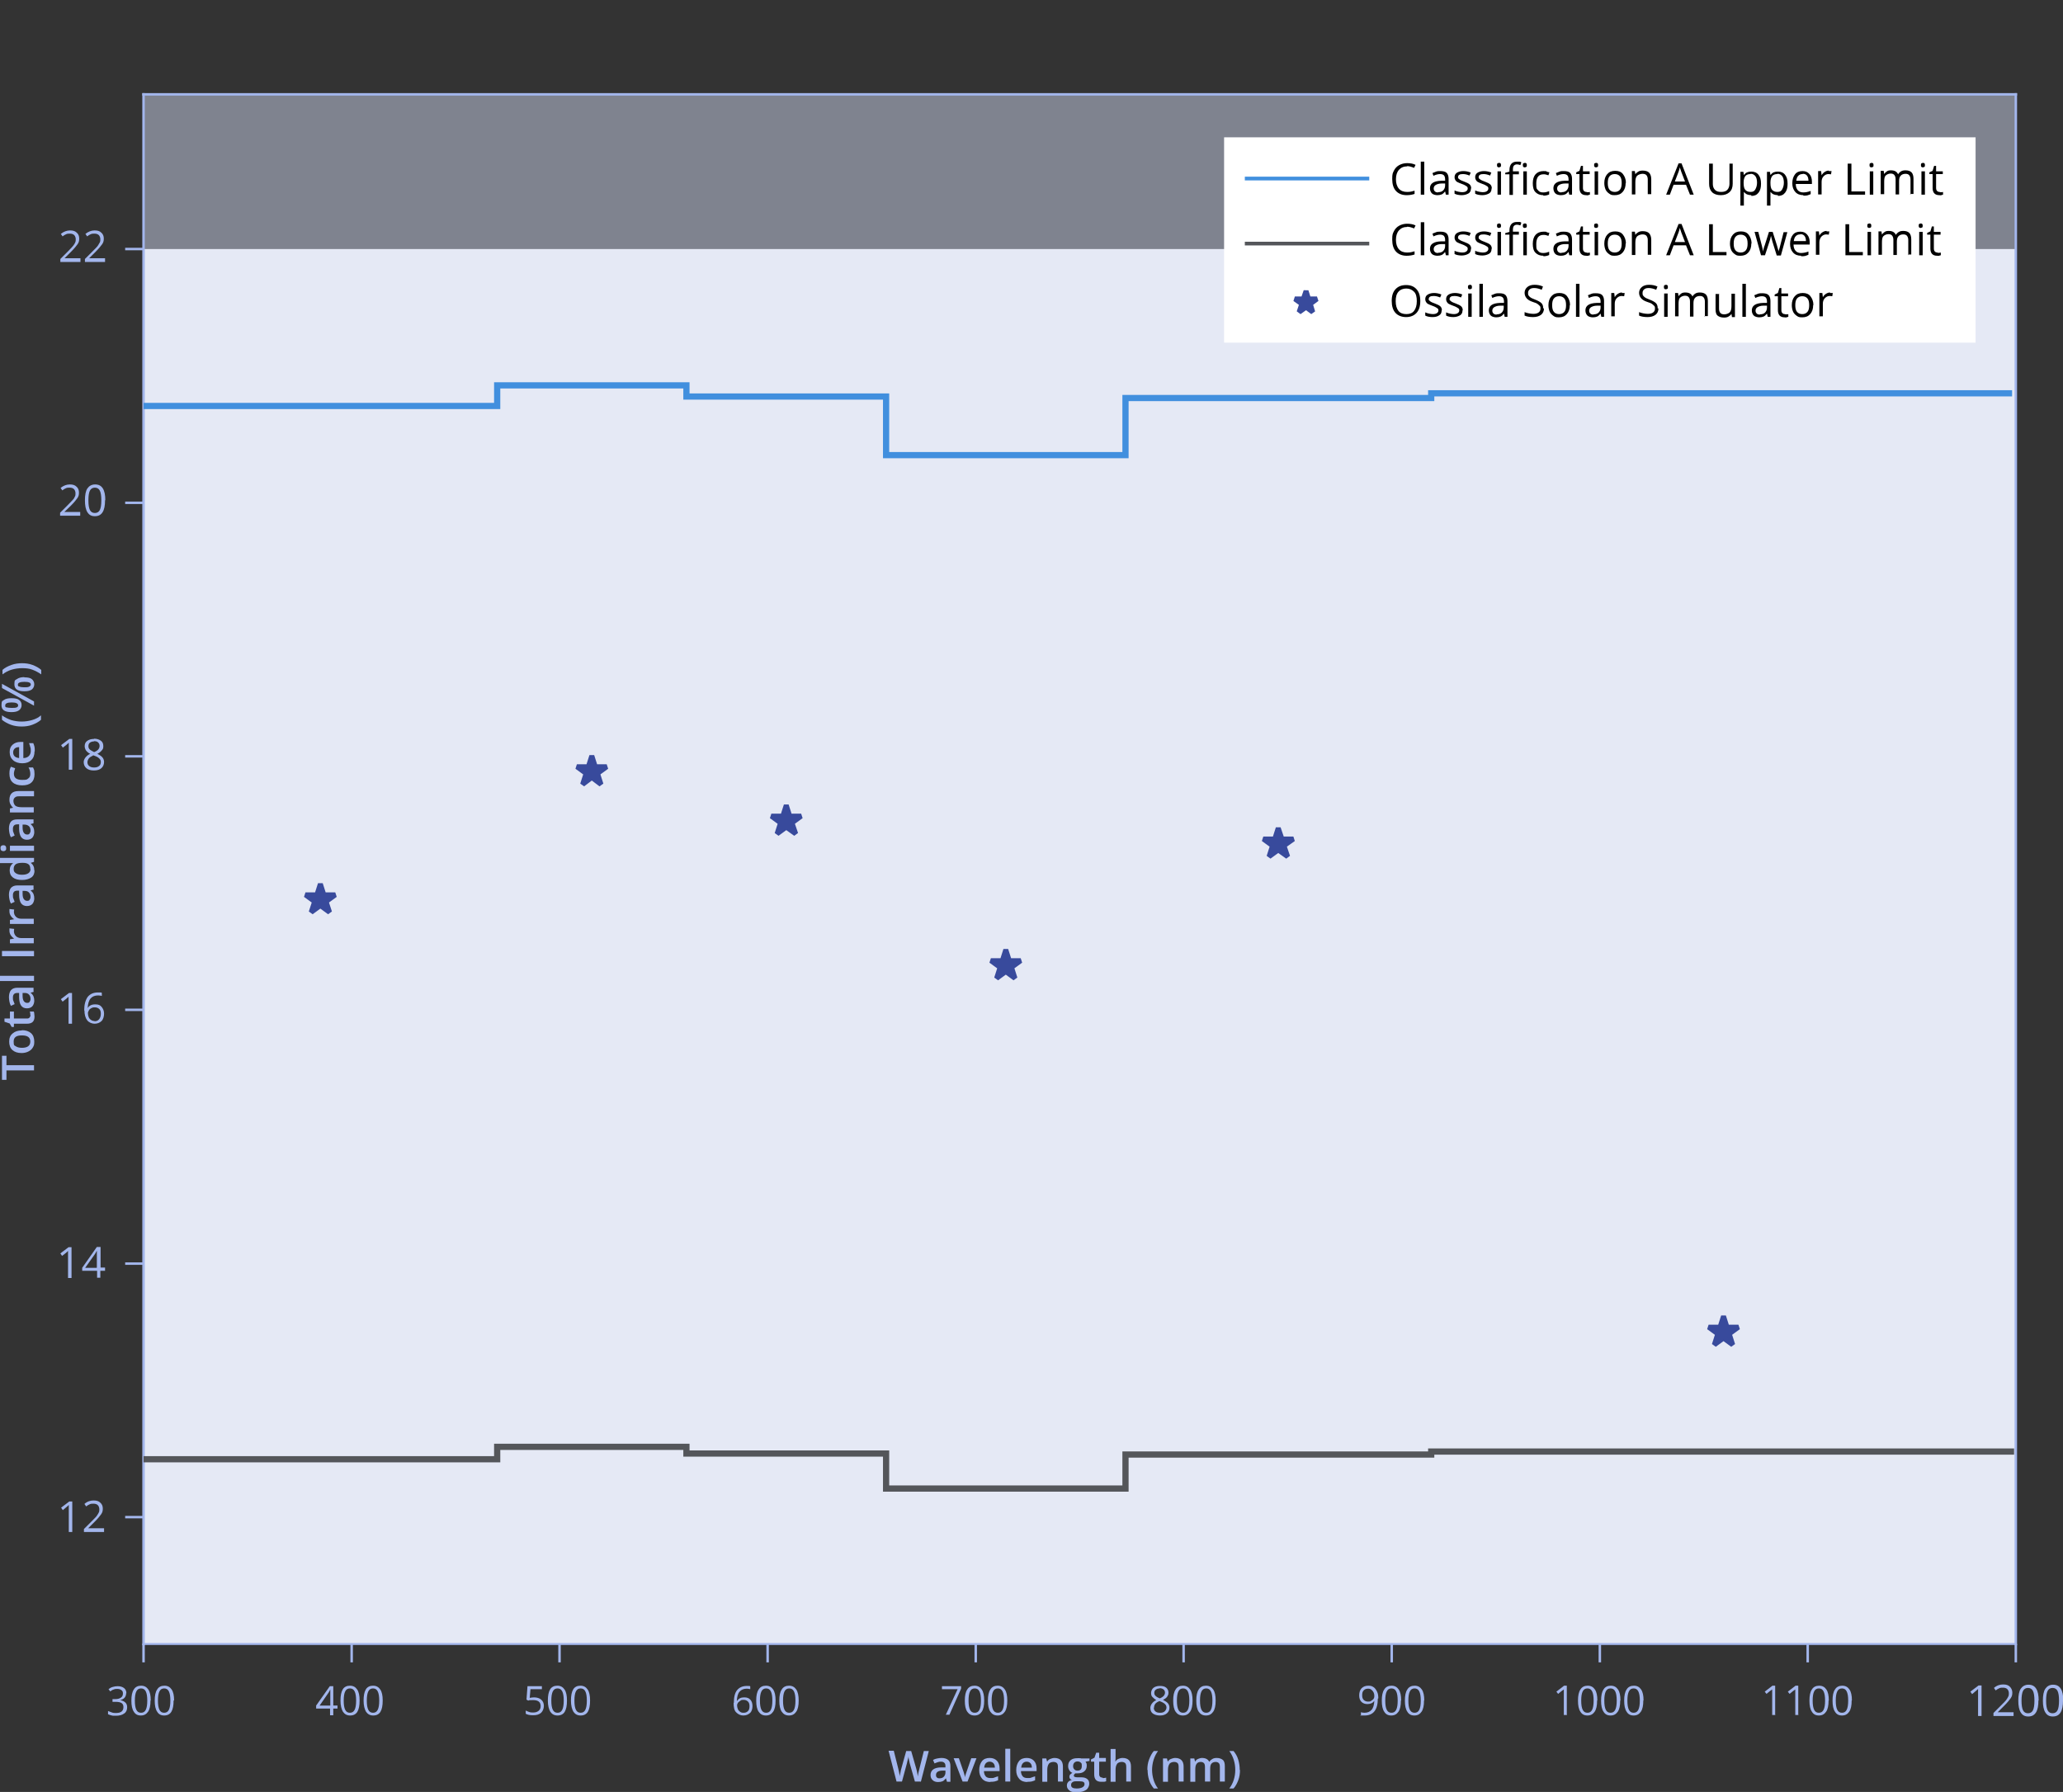 <?xml version="1.0" encoding="UTF-8"?>
<svg id="Layer_1" xmlns="http://www.w3.org/2000/svg" version="1.1" xmlns:xlink="http://www.w3.org/1999/xlink" viewBox="0 0 830.7 721.7">
  <rect x="0" y="0" width="830.7" height="721.7" fill="#333333" stroke="none"/>
  <!-- Generator: Adobe Illustrator 29.2.1, SVG Export Plug-In . SVG Version: 2.1.0 Build 116)  -->
  <defs>
    <style>
      .st0 {
        stroke-width: .8px;
      }

      .st0, .st1, .st2, .st3, .st4, .st5, .st6, .st7 {
        fill: none;
      }

      .st0, .st1, .st5, .st7 {
        stroke-miterlimit: 10;
      }

      .st0, .st2, .st6, .st7 {
        stroke-linecap: square;
      }

      .st0, .st4, .st7 {
        stroke: #a3b6ec;
      }

      .st8 {
        clip-path: url(#clippath-6);
      }

      .st9 {
        clip-path: url(#clippath-7);
      }

      .st10 {
        clip-path: url(#clippath-4);
      }

      .st11 {
        fill: #ccd4ec;
        isolation: isolate;
        opacity: .5;
      }

      .st1, .st5 {
        stroke-width: 2.5px;
      }

      .st1, .st6 {
        stroke: #54565a;
      }

      .st12 {
        fill: #fff;
      }

      .st2, .st4, .st6 {
        stroke-linejoin: round;
      }

      .st2, .st5 {
        stroke: #418fde;
      }

      .st2, .st6 {
        stroke-width: 1.5px;
      }

      .st13 {
        clip-path: url(#clippath-1);
      }

      .st14 {
        clip-path: url(#clippath-5);
      }

      .st15 {
        fill: #a3b6ec;
      }

      .st16 {
        clip-path: url(#clippath-3);
      }

      .st17 {
        fill: #384a9c;
        stroke: #384a9c;
        stroke-linejoin: bevel;
        stroke-width: 2px;
      }

      .st18 {
        clip-path: url(#clippath-2);
      }

      .st19 {
        fill: #1f77b4;
      }

      .st20 {
        clip-path: url(#clippath);
      }
    </style>
    <clipPath id="clippath">
      <rect class="st3" x="57.8" y="100.3" width="753.9" height="561.8"/>
    </clipPath>
    <clipPath id="clippath-1">
      <rect class="st3" x="112.4" y="345.4" width="33.2" height="32.6"/>
    </clipPath>
    <clipPath id="clippath-2">
      <rect class="st3" x="221.7" y="293.8" width="33.2" height="32.6"/>
    </clipPath>
    <clipPath id="clippath-3">
      <rect class="st3" x="300" y="313.8" width="33.2" height="32.6"/>
    </clipPath>
    <clipPath id="clippath-4">
      <rect class="st3" x="388.4" y="372" width="33.2" height="32.6"/>
    </clipPath>
    <clipPath id="clippath-5">
      <rect class="st3" x="498.2" y="322.9" width="33.2" height="32.6"/>
    </clipPath>
    <clipPath id="clippath-6">
      <rect class="st3" x="677.4" y="519.6" width="33.2" height="32.6"/>
    </clipPath>
    <clipPath id="clippath-7">
      <rect class="st3" x="513.5" y="109.3" width="24.6" height="24.2"/>
    </clipPath>
  </defs>
  <rect class="st12" x="57.8" y="100.3" width="753.9" height="561.8"/>
  <line class="st4" x1="57.8" y1="662.1" x2="57.8" y2="669.5"/>
  <line class="st4" x1="141.6" y1="662.1" x2="141.6" y2="669.5"/>
  <line class="st4" x1="225.3" y1="662.1" x2="225.3" y2="669.5"/>
  <line class="st4" x1="309.1" y1="662.1" x2="309.1" y2="669.5"/>
  <line class="st4" x1="392.9" y1="662.1" x2="392.9" y2="669.5"/>
  <line class="st4" x1="476.6" y1="662.1" x2="476.6" y2="669.5"/>
  <line class="st4" x1="560.4" y1="662.1" x2="560.4" y2="669.5"/>
  <line class="st4" x1="644.2" y1="662.1" x2="644.2" y2="669.5"/>
  <line class="st4" x1="727.9" y1="662.1" x2="727.9" y2="669.5"/>
  <line class="st4" x1="811.7" y1="662.1" x2="811.7" y2="669.5"/>
  <line class="st4" x1="57.8" y1="611" x2="50.4" y2="611"/>
  <line class="st4" x1="57.8" y1="508.9" x2="50.4" y2="508.9"/>
  <line class="st4" x1="57.8" y1="406.7" x2="50.4" y2="406.7"/>
  <line class="st4" x1="57.8" y1="304.6" x2="50.4" y2="304.6"/>
  <line class="st4" x1="57.8" y1="202.5" x2="50.4" y2="202.5"/>
  <line class="st4" x1="57.8" y1="100.3" x2="50.4" y2="100.3"/>
  <rect class="st11" x="57.8" y="38" width="753.9" height="624.1"/>
  <line class="st7" x1="57.8" y1="662.1" x2="57.8" y2="38"/>
  <line class="st7" x1="811.7" y1="662.1" x2="811.7" y2="38"/>
  <line class="st0" x1="57.8" y1="662.1" x2="811.7" y2="662.1"/>
  <line class="st7" x1="57.8" y1="38" x2="811.7" y2="38"/>
  <polyline class="st5" points="57.8 163.5 200.2 163.5 200.2 155.2 276.4 155.2 276.4 159.7 356.8 159.7 356.8 183.3 453.2 183.3 453.2 160.3 576.3 160.3 576.3 158.4 810.2 158.4"/>
  <polyline class="st1" points="57.8 587.7 200.2 587.7 200.2 582.7 276.4 582.7 276.4 585.4 356.8 585.4 356.8 599.5 453.2 599.5 453.2 585.8 576.3 585.8 576.3 584.6 811 584.6"/>
  <g class="st20">
    <g>
      <g class="st13">
        <g>
          <polygon class="st19" points="129 356 127.6 360.4 123 360.4 126.7 363.1 125.3 367.4 129 364.7 132.7 367.4 131.3 363.1 135 360.4 130.4 360.4 129 356"/>
          <polygon class="st17" points="129 356 127.6 360.4 123 360.4 126.7 363.1 125.3 367.4 129 364.7 132.7 367.4 131.3 363.1 135 360.4 130.4 360.4 129 356"/>
        </g>
      </g>
      <g class="st18">
        <g>
          <polygon class="st19" points="238.3 304.4 236.9 308.8 232.3 308.8 236 311.5 234.6 315.9 238.3 313.1 242 315.9 240.6 311.5 244.3 308.8 239.7 308.8 238.3 304.4"/>
          <polygon class="st17" points="238.3 304.4 236.9 308.8 232.3 308.8 236 311.5 234.6 315.9 238.3 313.1 242 315.9 240.6 311.5 244.3 308.8 239.7 308.8 238.3 304.4"/>
        </g>
      </g>
      <g class="st16">
        <g>
          <polygon class="st19" points="316.6 324.3 315.2 328.7 310.6 328.7 314.3 331.4 312.9 335.8 316.6 333.1 320.4 335.8 318.9 331.4 322.6 328.7 318 328.7 316.6 324.3"/>
          <polygon class="st17" points="316.6 324.3 315.2 328.7 310.6 328.7 314.3 331.4 312.9 335.8 316.6 333.1 320.4 335.8 318.9 331.4 322.6 328.7 318 328.7 316.6 324.3"/>
        </g>
      </g>
      <g class="st10">
        <g>
          <polygon class="st19" points="405 382.5 403.6 386.9 399 386.9 402.7 389.6 401.3 394 405 391.3 408.7 394 407.3 389.6 411 386.9 406.4 386.9 405 382.5"/>
          <polygon class="st17" points="405 382.5 403.6 386.9 399 386.9 402.7 389.6 401.3 394 405 391.3 408.7 394 407.3 389.6 411 386.9 406.4 386.9 405 382.5"/>
        </g>
      </g>
      <g class="st14">
        <g>
          <polygon class="st19" points="514.7 333.5 513.3 337.9 508.7 337.9 512.4 340.6 511 345 514.7 342.3 518.5 345 517 340.6 520.8 337.9 516.2 337.9 514.7 333.5"/>
          <polygon class="st17" points="514.7 333.5 513.3 337.9 508.7 337.9 512.4 340.6 511 345 514.7 342.3 518.5 345 517 340.6 520.8 337.9 516.2 337.9 514.7 333.5"/>
        </g>
      </g>
      <g class="st8">
        <g>
          <polygon class="st19" points="694 530.1 692.6 534.5 688 534.5 691.7 537.2 690.3 541.6 694 538.9 697.7 541.6 696.3 537.2 700 534.5 695.4 534.5 694 530.1"/>
          <polygon class="st17" points="694 530.1 692.6 534.5 688 534.5 691.7 537.2 690.3 541.6 694 538.9 697.7 541.6 696.3 537.2 700 534.5 695.4 534.5 694 530.1"/>
        </g>
      </g>
    </g>
  </g>
  <g>
    <rect class="st12" x="492.9" y="55.3" width="302.6" height="82.7"/>
    <line class="st6" x1="502" y1="98.1" x2="550.6" y2="98.1"/>
    <g>
      <path d="M566.6,67c-1.4,0-2.5.5-3.3,1.4s-1.2,2.2-1.2,3.8.4,2.9,1.2,3.8,1.9,1.3,3.3,1.3,1.9-.2,3-.5v1.3c-.9.3-1.9.5-3.2.5-1.8,0-3.3-.6-4.3-1.7s-1.5-2.7-1.5-4.8.2-2.4.7-3.4,1.2-1.7,2.1-2.2,2-.8,3.2-.8,2.5.2,3.4.7l-.6,1.2c-1-.4-1.9-.7-2.8-.7h0Z"/>
      <path d="M573.5,78.4h-1.4v-13.3h1.4v13.3Z"/>
      <path d="M582.2,78.4l-.3-1.3h0c-.5.6-.9,1-1.4,1.2s-1,.3-1.7.3-1.7-.2-2.2-.7-.8-1.2-.8-2.1c0-1.9,1.5-2.9,4.5-3h1.6v-.6c0-.7-.2-1.3-.5-1.6s-.8-.5-1.5-.5-1.7.2-2.7.7l-.4-1.1c.5-.2,1-.4,1.5-.6s1.1-.2,1.7-.2c1.1,0,2,.2,2.5.7s.8,1.3.8,2.4v6.4h-1.1ZM579,77.4c.9,0,1.6-.2,2.1-.7s.8-1.2.8-2v-.8h-1.4c-1.1,0-1.9.3-2.4.6s-.8.8-.8,1.4.2.9.5,1.2.8.4,1.3.4h0Z"/>
      <path d="M592.3,75.9c0,.9-.3,1.6-1,2s-1.6.7-2.7.7-2.2-.2-2.9-.6v-1.3c.5.2.9.4,1.5.5s1,.2,1.5.2c.7,0,1.3-.1,1.7-.4s.6-.6.6-1.1-.2-.7-.5-.9-.9-.6-1.8-.9c-.9-.3-1.5-.6-1.9-.8s-.6-.5-.8-.8-.3-.7-.3-1.1c0-.8.3-1.4.9-1.8s1.5-.7,2.6-.7,2,.2,3,.6l-.5,1.2c-.9-.4-1.8-.6-2.6-.6s-1.2.1-1.5.3-.5.5-.5.9,0,.5.2.6.3.3.6.5c.3.2.8.4,1.6.7,1.1.4,1.9.8,2.3,1.2s.6.9.6,1.6h0Z"/>
      <path d="M600.6,75.9c0,.9-.3,1.6-1,2s-1.6.7-2.7.7-2.2-.2-2.9-.6v-1.3c.5.2.9.4,1.5.5s1,.2,1.5.2c.7,0,1.3-.1,1.7-.4s.6-.6.6-1.1-.2-.7-.5-.9-.9-.6-1.8-.9c-.9-.3-1.5-.6-1.9-.8s-.6-.5-.8-.8c-.2-.3-.3-.7-.3-1.1,0-.8.3-1.4.9-1.8s1.5-.7,2.6-.7,2,.2,3,.6l-.5,1.2c-.9-.4-1.8-.6-2.6-.6s-1.2.1-1.5.3-.5.5-.5.9,0,.5.2.6.3.3.6.5c.3.2.8.4,1.6.7,1.1.4,1.9.8,2.3,1.2s.6.9.6,1.6h0Z"/>
      <path d="M602.8,66.5c0-.3,0-.6.2-.7s.4-.2.6-.2.4,0,.6.2.2.4.2.7,0,.6-.2.7-.4.2-.6.2-.4,0-.6-.2-.2-.4-.2-.7ZM604.4,78.4h-1.4v-9.4h1.4v9.4Z"/>
      <path d="M611.6,70.2h-2.4v8.3h-1.4v-8.3h-1.7v-.6l1.7-.5v-.5c0-2.3,1-3.5,3-3.5s1.1,0,1.8.3l-.4,1.1c-.5-.2-1-.3-1.4-.3-.5,0-.9.2-1.2.5s-.4.9-.4,1.7v.6h2.4s0,1.1,0,1.1ZM613.2,66.5c0-.3,0-.6.2-.7s.4-.2.6-.2.4,0,.6.2.2.4.2.7,0,.6-.2.7-.4.2-.6.2-.4,0-.6-.2-.2-.4-.2-.7ZM614.8,78.4h-1.4v-9.4h1.4v9.4Z"/>
      <path d="M621.5,78.6c-1.4,0-2.4-.4-3.2-1.2s-1.1-2-1.1-3.6.4-2.8,1.1-3.6,1.8-1.3,3.2-1.3.9,0,1.3.2.8.2,1.1.3l-.4,1.2c-.3-.1-.7-.2-1-.3s-.7-.1-1-.1c-1.9,0-2.9,1.2-2.9,3.7s.2,2,.7,2.7,1.2.9,2.1.9,1.6-.2,2.4-.5v1.3c-.6.3-1.4.5-2.4.5h0Z"/>
      <path d="M631.9,78.4l-.3-1.3h0c-.5.6-.9,1-1.4,1.2s-1,.3-1.7.3-1.7-.2-2.2-.7-.8-1.2-.8-2.1c0-1.9,1.5-2.9,4.5-3h1.6v-.6c0-.7-.2-1.3-.5-1.6s-.8-.5-1.5-.5-1.7.2-2.7.7l-.4-1.1c.5-.2,1-.4,1.5-.6s1.1-.2,1.7-.2c1.1,0,2,.2,2.5.7s.8,1.3.8,2.4v6.4h-1.1ZM628.7,77.4c.9,0,1.6-.2,2.1-.7s.8-1.2.8-2v-.8h-1.4c-1.1,0-1.9.3-2.4.6s-.8.8-.8,1.4.2.9.5,1.2.8.4,1.3.4h0Z"/>
      <path d="M638.9,77.4c.2,0,.5,0,.7,0s.4,0,.6-.1v1.1c-.2,0-.4.1-.7.2s-.6,0-.8,0c-1.8,0-2.7-1-2.7-2.9v-5.6h-1.3v-.7l1.3-.6.6-2h.8v2.2h2.7v1.1h-2.7v5.5c0,.6.1,1,.4,1.3s.6.4,1.1.4h0Z"/>
      <path d="M641.9,66.5c0-.3,0-.6.2-.7s.4-.2.6-.2.4,0,.6.2.2.4.2.7,0,.6-.2.7-.4.2-.6.2-.4,0-.6-.2-.2-.4-.2-.7ZM643.5,78.4h-1.4v-9.4h1.4v9.4Z"/>
      <path d="M654.6,73.7c0,1.5-.4,2.7-1.2,3.6s-1.8,1.3-3.2,1.3-1.6-.2-2.2-.6-1.2-1-1.5-1.7-.5-1.6-.5-2.6c0-1.5.4-2.7,1.2-3.6s1.8-1.3,3.2-1.3,2.4.4,3.1,1.3,1.2,2.1,1.2,3.5ZM647.4,73.7c0,1.2.2,2.1.7,2.7s1.2.9,2.1.9,1.6-.3,2.1-.9.7-1.5.7-2.7-.2-2.1-.7-2.7-1.2-.9-2.1-.9-1.6.3-2.1.9-.7,1.5-.7,2.7h0Z"/>
      <path d="M663.5,78.4v-6.1c0-.8-.2-1.3-.5-1.7s-.9-.6-1.6-.6-1.7.3-2.2.8-.7,1.4-.7,2.6v4.9h-1.4v-9.4h1.2l.2,1.3h0c.3-.5.7-.8,1.2-1.1s1.1-.4,1.8-.4c1.1,0,2,.3,2.5.8s.9,1.4.9,2.6v6.1h-1.4Z"/>
      <path d="M680.5,78.4l-1.6-4h-5l-1.5,4h-1.5l5-12.6h1.2l4.9,12.6h-1.5,0ZM678.5,73.1l-1.5-3.9c-.2-.5-.4-1.1-.6-1.8-.1.6-.3,1.2-.5,1.8l-1.5,3.9h4Z"/>
      <path d="M697.7,65.9v8.1c0,1.4-.4,2.6-1.3,3.4s-2,1.2-3.5,1.2-2.7-.4-3.5-1.2-1.2-1.9-1.2-3.4v-8.1h1.5v8.2c0,1,.3,1.8.9,2.4s1.4.8,2.5.8,1.9-.3,2.4-.8.9-1.4.9-2.4v-8.2h1.5,0Z"/>
      <path d="M705.2,78.6c-.6,0-1.2-.1-1.7-.3s-.9-.6-1.3-1h0c0,.6,0,1.1,0,1.6v3.9h-1.4v-13.6h1.2l.2,1.3h0c.4-.5.8-.9,1.3-1.1s1-.3,1.7-.3c1.2,0,2.2.4,2.9,1.3s1,2,1,3.6-.3,2.7-1,3.6-1.6,1.3-2.9,1.3h0ZM704.9,70.1c-1,0-1.7.3-2.1.8s-.7,1.4-.7,2.5v.3c0,1.3.2,2.3.7,2.8s1.1.8,2.1.8,1.5-.3,1.9-1,.7-1.6.7-2.7-.2-2.1-.7-2.7-1.1-.9-1.9-.9h0Z"/>
      <path d="M715.9,78.6c-.6,0-1.2-.1-1.7-.3s-.9-.6-1.3-1h0c0,.6,0,1.1,0,1.6v3.9h-1.4v-13.6h1.2l.2,1.3h0c.4-.5.8-.9,1.3-1.1s1-.3,1.7-.3c1.2,0,2.2.4,2.9,1.3s1,2,1,3.6-.3,2.7-1,3.6-1.6,1.3-2.9,1.3h0ZM715.7,70.1c-1,0-1.7.3-2.1.8s-.7,1.4-.7,2.5v.3c0,1.3.2,2.3.7,2.8s1.1.8,2.1.8,1.5-.3,1.9-1,.7-1.6.7-2.7-.2-2.1-.7-2.7-1.1-.9-1.9-.9h0Z"/>
      <path d="M726.2,78.6c-1.4,0-2.5-.4-3.3-1.3s-1.2-2-1.2-3.5.4-2.7,1.1-3.6c.7-.9,1.7-1.3,3-1.3s2.1.4,2.8,1.2,1,1.8,1,3.1v.9h-6.5c0,1.1.3,1.9.8,2.5s1.3.9,2.2.9,2-.2,3-.6v1.3c-.5.2-1,.4-1.4.5s-1,.1-1.6.1h0ZM725.9,70.1c-.8,0-1.3.2-1.8.7s-.7,1.2-.8,2h4.9c0-.9-.2-1.6-.6-2.1s-1-.7-1.7-.7h0Z"/>
      <path d="M736.4,68.9c.4,0,.8,0,1.1,0l-.2,1.3c-.4,0-.7-.1-1-.1-.8,0-1.4.3-2,.9s-.8,1.4-.8,2.3v5h-1.4v-9.4h1.2l.2,1.7h0c.3-.6.8-1.1,1.3-1.4s1-.5,1.6-.5h0Z"/>
      <path d="M744,78.4v-12.5h1.5v11.2h5.5v1.3h-7Z"/>
      <path d="M752.8,66.5c0-.3,0-.6.2-.7s.4-.2.6-.2.4,0,.6.2.2.4.2.7,0,.6-.2.7-.4.2-.6.2-.4,0-.6-.2-.2-.4-.2-.7ZM754.3,78.4h-1.4v-9.4h1.4v9.4Z"/>
      <path d="M769.3,78.4v-6.1c0-.8-.2-1.3-.5-1.7s-.8-.6-1.5-.6-1.5.2-2,.8-.6,1.3-.6,2.3v5.2h-1.4v-6.1c0-.8-.2-1.3-.5-1.7s-.8-.6-1.5-.6-1.5.3-2,.8-.6,1.4-.6,2.6v4.9h-1.4v-9.4h1.2l.2,1.3h0c.3-.5.7-.8,1.1-1.1s1-.4,1.6-.4c1.5,0,2.4.5,2.9,1.6h0c.3-.5.7-.9,1.2-1.2s1.1-.4,1.8-.4c1.1,0,1.9.3,2.4.8s.8,1.4.8,2.6v6.1h-1.4Z"/>
      <path d="M773.5,66.5c0-.3,0-.6.2-.7s.4-.2.6-.2.4,0,.6.2.2.4.2.7,0,.6-.2.7-.4.2-.6.2-.4,0-.6-.2-.2-.4-.2-.7ZM775.1,78.4h-1.4v-9.4h1.4v9.4Z"/>
      <path d="M781.1,77.4c.2,0,.5,0,.7,0s.4,0,.6-.1v1.1c-.2,0-.4.1-.7.2s-.6,0-.8,0c-1.8,0-2.7-1-2.7-2.9v-5.6h-1.3v-.7l1.3-.6.6-2h.8v2.2h2.7v1.1h-2.7v5.5c0,.6.1,1,.4,1.3s.6.4,1.1.4h0Z"/>
    </g>
    <line class="st2" x1="502" y1="71.9" x2="550.6" y2="71.9"/>
    <g>
      <path d="M571.9,121.3c0,2-.5,3.6-1.5,4.7s-2.4,1.7-4.2,1.7-3.3-.6-4.3-1.7-1.5-2.7-1.5-4.8.5-3.6,1.5-4.7,2.4-1.7,4.3-1.7,3.2.6,4.2,1.7,1.5,2.7,1.5,4.7h0ZM562,121.3c0,1.7.4,3,1.1,3.9s1.8,1.3,3.2,1.3,2.4-.4,3.1-1.3,1.1-2.2,1.1-3.9-.3-3-1.1-3.8-1.8-1.3-3.1-1.3-2.4.4-3.2,1.3-1.1,2.2-1.1,3.8h0Z"/>
      <path d="M580.5,125c0,.9-.3,1.6-1,2-.7.5-1.6.7-2.7.7s-2.2-.2-2.9-.6v-1.3c.5.2.9.4,1.5.5s1,.2,1.5.2c.7,0,1.3-.1,1.7-.4s.6-.6.6-1.1-.2-.7-.5-.9-.9-.6-1.8-.9c-.9-.3-1.5-.6-1.9-.8s-.6-.5-.8-.8-.3-.7-.3-1.1c0-.8.3-1.4.9-1.8.6-.4,1.5-.7,2.6-.7s2,.2,3,.6l-.5,1.2c-.9-.4-1.8-.6-2.6-.6s-1.2.1-1.5.3-.5.5-.5.9,0,.5.2.6.3.3.6.5.8.4,1.6.7c1.1.4,1.9.8,2.3,1.2s.6.9.6,1.6h0Z"/>
      <path d="M588.9,125c0,.9-.3,1.6-1,2s-1.6.7-2.7.7-2.2-.2-2.9-.6v-1.3c.5.2.9.4,1.5.5s1,.2,1.5.2c.7,0,1.3-.1,1.7-.4s.6-.6.6-1.1-.2-.7-.5-.9-.9-.6-1.8-.9c-.9-.3-1.5-.6-1.9-.8s-.6-.5-.8-.8-.3-.7-.3-1.1c0-.8.3-1.4.9-1.8s1.5-.7,2.6-.7,2,.2,3,.6l-.5,1.2c-.9-.4-1.8-.6-2.6-.6s-1.2.1-1.5.3-.5.5-.5.9,0,.5.2.6.3.3.6.5.8.4,1.6.7c1.1.4,1.9.8,2.3,1.2s.6.9.6,1.6h0Z"/>
      <path d="M591.1,115.6c0-.3,0-.6.2-.7s.4-.2.6-.2.4,0,.6.2.2.4.2.7,0,.6-.2.7-.4.2-.6.2-.4,0-.6-.2-.2-.4-.2-.7ZM592.6,127.6h-1.4v-9.4h1.4v9.4Z"/>
      <path d="M597.1,127.6h-1.4v-13.3h1.4v13.3Z"/>
      <path d="M605.9,127.6l-.3-1.3h0c-.5.6-.9,1-1.4,1.2s-1,.3-1.7.3-1.7-.2-2.2-.7-.8-1.2-.8-2.1c0-1.9,1.5-2.9,4.5-3h1.6v-.6c0-.7-.2-1.3-.5-1.6s-.8-.5-1.5-.5-1.7.2-2.7.7l-.4-1.1c.5-.2,1-.4,1.5-.6s1.1-.2,1.7-.2c1.1,0,2,.2,2.5.7s.8,1.3.8,2.4v6.4h-1.1ZM602.6,126.6c.9,0,1.6-.2,2.1-.7s.8-1.2.8-2v-.8h-1.4c-1.1,0-1.9.3-2.4.6s-.8.8-.8,1.4.2.9.5,1.2.8.4,1.3.4h0Z"/>
      <path d="M621.7,124.2c0,1.1-.4,2-1.2,2.6s-1.9.9-3.2.9-2.6-.2-3.4-.6v-1.4c.5.2,1.1.4,1.7.5s1.2.2,1.8.2c1,0,1.7-.2,2.2-.6s.7-.9.7-1.5,0-.8-.3-1.1-.5-.5-.9-.8-1-.5-1.9-.8c-1.2-.4-2-.9-2.5-1.5s-.8-1.3-.8-2.2.4-1.7,1.1-2.3,1.7-.9,2.9-.9,2.4.2,3.4.7l-.5,1.3c-1-.4-2-.7-3-.7s-1.4.2-1.8.5-.7.8-.7,1.4,0,.8.2,1.1.4.5.8.8,1,.5,1.7.8c1.3.5,2.2,1,2.7,1.5s.7,1.2.7,2.1h0Z"/>
      <path d="M632.1,122.9c0,1.5-.4,2.7-1.2,3.6s-1.8,1.3-3.2,1.3-1.6-.2-2.2-.6-1.2-1-1.5-1.7-.5-1.6-.5-2.6c0-1.5.4-2.7,1.2-3.6s1.8-1.3,3.2-1.3,2.4.4,3.1,1.3,1.2,2.1,1.2,3.5ZM625,122.9c0,1.2.2,2.1.7,2.7s1.2.9,2.1.9,1.6-.3,2.1-.9.7-1.5.7-2.7-.2-2.1-.7-2.7-1.2-.9-2.1-.9-1.6.3-2.1.9-.7,1.5-.7,2.7h0Z"/>
      <path d="M636,127.6h-1.4v-13.3h1.4v13.3Z"/>
      <path d="M644.8,127.6l-.3-1.3h0c-.5.6-.9,1-1.4,1.2s-1,.3-1.7.3-1.7-.2-2.2-.7-.8-1.2-.8-2.1c0-1.9,1.5-2.9,4.5-3h1.6v-.6c0-.7-.2-1.3-.5-1.6s-.8-.5-1.5-.5-1.7.2-2.7.7l-.4-1.1c.5-.2,1-.4,1.5-.6s1.1-.2,1.7-.2c1.1,0,2,.2,2.5.7s.8,1.3.8,2.4v6.4h-1.1ZM641.6,126.6c.9,0,1.6-.2,2.1-.7s.8-1.2.8-2v-.8h-1.4c-1.1,0-1.9.3-2.4.6s-.8.8-.8,1.4.2.9.5,1.2.8.4,1.3.4h0Z"/>
      <path d="M653.1,118c.4,0,.8,0,1.1,0l-.2,1.3c-.4,0-.7-.1-1-.1-.8,0-1.4.3-2,.9s-.8,1.4-.8,2.3v5h-1.4v-9.4h1.2l.2,1.7h0c.3-.6.8-1.1,1.3-1.4s1-.5,1.6-.5h0Z"/>
      <path d="M667.8,124.2c0,1.1-.4,2-1.2,2.6s-1.9.9-3.2.9-2.6-.2-3.4-.6v-1.4c.5.2,1.1.4,1.7.5s1.2.2,1.8.2c1,0,1.7-.2,2.2-.6s.7-.9.7-1.5,0-.8-.3-1.1-.5-.5-.9-.8-1-.5-1.9-.8c-1.2-.4-2-.9-2.5-1.5s-.8-1.3-.8-2.2.4-1.7,1.1-2.3,1.7-.9,2.9-.9,2.4.2,3.4.7l-.5,1.3c-1-.4-2-.7-3-.7s-1.4.2-1.8.5-.7.8-.7,1.4,0,.8.2,1.1.4.5.8.8,1,.5,1.7.8c1.3.5,2.2,1,2.7,1.5s.7,1.2.7,2.1h0Z"/>
      <path d="M670,115.6c0-.3,0-.6.2-.7s.4-.2.6-.2.4,0,.6.2.2.4.2.7,0,.6-.2.7-.4.2-.6.2-.4,0-.6-.2-.2-.4-.2-.7ZM671.5,127.6h-1.4v-9.4h1.4v9.4Z"/>
      <path d="M686.5,127.6v-6.1c0-.8-.2-1.3-.5-1.7s-.8-.6-1.5-.6-1.5.2-2,.8-.6,1.3-.6,2.3v5.2h-1.4v-6.1c0-.8-.2-1.3-.5-1.7s-.8-.6-1.5-.6-1.5.3-2,.8-.6,1.4-.6,2.6v4.9h-1.4v-9.4h1.2l.2,1.3h0c.3-.5.7-.8,1.1-1.1s1-.4,1.6-.4c1.5,0,2.4.5,2.9,1.6h0c.3-.5.7-.9,1.2-1.2s1.1-.4,1.8-.4c1.1,0,1.9.3,2.4.8s.8,1.4.8,2.6v6.1h-1.4Z"/>
      <path d="M692.2,118.2v6.1c0,.8.2,1.3.5,1.7s.9.6,1.6.6,1.7-.3,2.2-.8.7-1.4.7-2.6v-4.9h1.4v9.4h-1.2l-.2-1.3h0c-.3.5-.7.8-1.2,1.1s-1.1.4-1.8.4c-1.1,0-2-.3-2.6-.8s-.8-1.4-.8-2.6v-6.1h1.5Z"/>
      <path d="M703,127.6h-1.4v-13.3h1.4v13.3Z"/>
      <path d="M711.8,127.6l-.3-1.3h0c-.5.6-.9,1-1.4,1.2s-1,.3-1.7.3-1.7-.2-2.2-.7-.8-1.2-.8-2.1c0-1.9,1.5-2.9,4.5-3h1.6v-.6c0-.7-.2-1.3-.5-1.6s-.8-.5-1.5-.5-1.7.2-2.7.7l-.4-1.1c.5-.2,1-.4,1.5-.6s1.1-.2,1.7-.2c1.1,0,2,.2,2.5.7s.8,1.3.8,2.4v6.4h-1.1ZM708.6,126.6c.9,0,1.6-.2,2.1-.7s.8-1.2.8-2v-.8h-1.4c-1.1,0-1.9.3-2.4.6s-.8.8-.8,1.4.2.9.5,1.2.8.4,1.3.4h0Z"/>
      <path d="M718.8,126.6c.2,0,.5,0,.7,0s.4,0,.6-.1v1.1c-.2,0-.4.1-.7.2s-.6,0-.8,0c-1.8,0-2.7-1-2.7-2.9v-5.6h-1.3v-.7l1.3-.6.6-2h.8v2.2h2.7v1.1h-2.7v5.5c0,.6.1,1,.4,1.3s.6.4,1.1.4h0Z"/>
      <path d="M730.1,122.9c0,1.5-.4,2.7-1.2,3.6s-1.8,1.3-3.2,1.3-1.6-.2-2.2-.6-1.2-1-1.5-1.7-.5-1.6-.5-2.6c0-1.5.4-2.7,1.2-3.6s1.8-1.3,3.2-1.3,2.4.4,3.1,1.3,1.2,2.1,1.2,3.5ZM722.9,122.9c0,1.2.2,2.1.7,2.7s1.2.9,2.1.9,1.6-.3,2.1-.9.7-1.5.7-2.7-.2-2.1-.7-2.7-1.2-.9-2.1-.9-1.6.3-2.1.9-.7,1.5-.7,2.7h0Z"/>
      <path d="M736.9,118c.4,0,.8,0,1.1,0l-.2,1.3c-.4,0-.7-.1-1-.1-.8,0-1.4.3-2,.9s-.8,1.4-.8,2.3v5h-1.4v-9.4h1.2l.2,1.7h0c.3-.6.8-1.1,1.3-1.4s1-.5,1.6-.5h0Z"/>
    </g>
    <g class="st9">
      <g>
        <polygon class="st19" points="525.9 117.2 524.8 120.4 521.4 120.4 524.2 122.4 523.1 125.7 525.9 123.7 528.6 125.7 527.6 122.4 530.3 120.4 526.9 120.4 525.9 117.2"/>
        <polygon class="st17" points="525.9 117.2 524.8 120.4 521.4 120.4 524.2 122.4 523.1 125.7 525.9 123.7 528.6 125.7 527.6 122.4 530.3 120.4 526.9 120.4 525.9 117.2"/>
      </g>
    </g>
    <g>
      <path d="M566.6,91.4c-1.4,0-2.5.5-3.3,1.4s-1.2,2.2-1.2,3.8.4,2.9,1.2,3.8,1.9,1.3,3.3,1.3,1.9-.2,3-.5v1.3c-.9.3-1.9.5-3.2.5-1.8,0-3.3-.6-4.3-1.7s-1.5-2.7-1.5-4.8.2-2.4.7-3.4,1.2-1.7,2.1-2.2,2-.8,3.2-.8,2.5.2,3.4.7l-.6,1.2c-1-.4-1.9-.7-2.8-.7h0Z"/>
      <path d="M573.5,102.8h-1.4v-13.3h1.4v13.3Z"/>
      <path d="M582.2,102.8l-.3-1.3h0c-.5.6-.9,1-1.4,1.2s-1,.3-1.7.3-1.7-.2-2.2-.7-.8-1.2-.8-2.1c0-1.9,1.5-2.9,4.5-3h1.6v-.6c0-.7-.2-1.3-.5-1.6s-.8-.5-1.5-.5-1.7.2-2.7.7l-.4-1.1c.5-.2,1-.4,1.5-.6s1.1-.2,1.7-.2c1.1,0,2,.2,2.5.7s.8,1.3.8,2.4v6.4h-1.1ZM579,101.8c.9,0,1.6-.2,2.1-.7s.8-1.2.8-2v-.8h-1.4c-1.1,0-1.9.3-2.4.6s-.8.8-.8,1.4.2.9.5,1.2.8.4,1.3.4h0Z"/>
      <path d="M592.3,100.2c0,.9-.3,1.6-1,2s-1.6.7-2.7.7-2.2-.2-2.9-.6v-1.3c.5.2.9.4,1.5.5s1,.2,1.5.2c.7,0,1.3-.1,1.7-.4s.6-.6.6-1.1-.2-.7-.5-.9-.9-.6-1.8-.9c-.9-.3-1.5-.6-1.9-.8s-.6-.5-.8-.8-.3-.7-.3-1.1c0-.8.3-1.4.9-1.8s1.5-.7,2.6-.7,2,.2,3,.6l-.5,1.2c-.9-.4-1.8-.6-2.6-.6s-1.2.1-1.5.3-.5.5-.5.9,0,.5.2.6.3.3.6.5.8.4,1.6.7c1.1.4,1.9.8,2.3,1.2s.6.9.6,1.6h0Z"/>
      <path d="M600.6,100.2c0,.9-.3,1.6-1,2s-1.6.7-2.7.7-2.2-.2-2.9-.6v-1.3c.5.2.9.4,1.5.5s1,.2,1.5.2c.7,0,1.3-.1,1.7-.4s.6-.6.6-1.1-.2-.7-.5-.9-.9-.6-1.8-.9c-.9-.3-1.5-.6-1.9-.8s-.6-.5-.8-.8c-.2-.3-.3-.7-.3-1.1,0-.8.3-1.4.9-1.8s1.5-.7,2.6-.7,2,.2,3,.6l-.5,1.2c-.9-.4-1.8-.6-2.6-.6s-1.2.1-1.5.3-.5.5-.5.9,0,.5.2.6.3.3.6.5.8.4,1.6.7c1.1.4,1.9.8,2.3,1.2s.6.9.6,1.6h0Z"/>
      <path d="M602.8,90.9c0-.3,0-.6.2-.7s.4-.2.6-.2.4,0,.6.2.2.4.2.7,0,.6-.2.7-.4.2-.6.2-.4,0-.6-.2-.2-.4-.2-.7ZM604.4,102.8h-1.4v-9.4h1.4v9.4Z"/>
      <path d="M611.6,94.5h-2.4v8.3h-1.4v-8.3h-1.7v-.6l1.7-.5v-.5c0-2.3,1-3.5,3-3.5s1.1,0,1.8.3l-.4,1.1c-.5-.2-1-.3-1.4-.3-.5,0-.9.2-1.2.5s-.4.9-.4,1.7v.6h2.4s0,1.1,0,1.1ZM613.2,90.9c0-.3,0-.6.2-.7s.4-.2.6-.2.4,0,.6.2.2.4.2.7,0,.6-.2.7-.4.2-.6.2-.4,0-.6-.2-.2-.4-.2-.7ZM614.8,102.8h-1.4v-9.4h1.4v9.4Z"/>
      <path d="M621.5,103c-1.4,0-2.4-.4-3.2-1.2s-1.1-2-1.1-3.6.4-2.8,1.1-3.6,1.8-1.3,3.2-1.3.9,0,1.3.2.8.2,1.1.3l-.4,1.2c-.3-.1-.7-.2-1-.3s-.7-.1-1-.1c-1.9,0-2.9,1.2-2.9,3.7s.2,2,.7,2.7,1.2.9,2.1.9,1.6-.2,2.4-.5v1.3c-.6.3-1.4.5-2.4.5h0Z"/>
      <path d="M631.9,102.8l-.3-1.3h0c-.5.6-.9,1-1.4,1.2s-1,.3-1.7.3-1.7-.2-2.2-.7-.8-1.2-.8-2.1c0-1.9,1.5-2.9,4.5-3h1.6v-.6c0-.7-.2-1.3-.5-1.6s-.8-.5-1.5-.5-1.7.2-2.7.7l-.4-1.1c.5-.2,1-.4,1.5-.6s1.1-.2,1.7-.2c1.1,0,2,.2,2.5.7s.8,1.3.8,2.4v6.4h-1.1ZM628.7,101.8c.9,0,1.6-.2,2.1-.7s.8-1.2.8-2v-.8h-1.4c-1.1,0-1.9.3-2.4.6s-.8.8-.8,1.4.2.9.5,1.2.8.4,1.3.4h0Z"/>
      <path d="M638.9,101.8c.2,0,.5,0,.7,0s.4,0,.6-.1v1.1c-.2,0-.4.1-.7.2s-.6,0-.8,0c-1.8,0-2.7-1-2.7-2.9v-5.6h-1.3v-.7l1.3-.6.6-2h.8v2.2h2.7v1.1h-2.7v5.5c0,.6.1,1,.4,1.3s.6.4,1.1.4h0Z"/>
      <path d="M641.9,90.9c0-.3,0-.6.2-.7s.4-.2.6-.2.4,0,.6.2.2.4.2.7,0,.6-.2.7-.4.2-.6.2-.4,0-.6-.2-.2-.4-.2-.7ZM643.5,102.8h-1.4v-9.4h1.4v9.4Z"/>
      <path d="M654.6,98.1c0,1.5-.4,2.7-1.2,3.6s-1.8,1.3-3.2,1.3-1.6-.2-2.2-.6-1.2-1-1.5-1.7-.5-1.6-.5-2.6c0-1.5.4-2.7,1.2-3.6s1.8-1.3,3.2-1.3,2.4.4,3.1,1.3,1.2,2.1,1.2,3.5ZM647.4,98.1c0,1.2.2,2.1.7,2.7s1.2.9,2.1.9,1.6-.3,2.1-.9.7-1.5.7-2.7-.2-2.1-.7-2.7-1.2-.9-2.1-.9-1.6.3-2.1.9-.7,1.5-.7,2.7h0Z"/>
      <path d="M663.5,102.8v-6.1c0-.8-.2-1.3-.5-1.7s-.9-.6-1.6-.6-1.7.3-2.2.8-.7,1.4-.7,2.6v4.9h-1.4v-9.4h1.2l.2,1.3h0c.3-.5.7-.8,1.2-1.1s1.1-.4,1.8-.4c1.1,0,2,.3,2.5.8s.9,1.4.9,2.6v6.1h-1.4Z"/>
      <path d="M680.5,102.8l-1.6-4h-5l-1.5,4h-1.5l5-12.6h1.2l4.9,12.6h-1.5,0ZM678.5,97.5l-1.5-3.9c-.2-.5-.4-1.1-.6-1.8-.1.6-.3,1.2-.5,1.8l-1.5,3.9h4Z"/>
      <path d="M688.2,102.8v-12.5h1.5v11.2h5.5v1.3h-7Z"/>
      <path d="M705.2,98.1c0,1.5-.4,2.7-1.2,3.6s-1.8,1.3-3.2,1.3-1.6-.2-2.2-.6-1.2-1-1.5-1.7-.5-1.6-.5-2.6c0-1.5.4-2.7,1.2-3.6s1.8-1.3,3.2-1.3,2.4.4,3.1,1.3,1.2,2.1,1.2,3.5ZM698.1,98.1c0,1.2.2,2.1.7,2.7s1.2.9,2.1.9,1.6-.3,2.1-.9c.5-.6.7-1.5.7-2.7s-.2-2.1-.7-2.7-1.2-.9-2.1-.9-1.6.3-2.1.9-.7,1.5-.7,2.7h0Z"/>
      <path d="M715.4,102.8l-1.7-5.5c-.1-.3-.3-1.1-.6-2.3h0c-.2,1-.4,1.8-.6,2.3l-1.8,5.5h-1.6l-2.6-9.4h1.5c.6,2.4,1.1,4.2,1.4,5.4s.5,2.1.5,2.5h0c0-.3.2-.8.3-1.3s.3-.9.4-1.2l1.7-5.4h1.5l1.7,5.4c.3,1,.5,1.8.7,2.5h0c0-.2,0-.5.2-.9s.7-2.7,1.8-6.9h1.5l-2.6,9.4h-1.7,0Z"/>
      <path d="M725.3,103c-1.4,0-2.5-.4-3.3-1.3s-1.2-2-1.2-3.5.4-2.7,1.1-3.6,1.7-1.3,3-1.3,2.1.4,2.8,1.2,1,1.8,1,3.1v.9h-6.5c0,1.1.3,1.9.8,2.5s1.3.9,2.2.9,2-.2,3-.6v1.3c-.5.2-1,.4-1.4.5s-1,.1-1.6.1h0ZM724.9,94.4c-.8,0-1.3.2-1.8.7s-.7,1.2-.8,2h4.9c0-.9-.2-1.6-.6-2.1s-1-.7-1.7-.7h0Z"/>
      <path d="M735.5,93.2c.4,0,.8,0,1.1,0l-.2,1.3c-.4,0-.7-.1-1-.1-.8,0-1.4.3-2,.9-.5.6-.8,1.4-.8,2.3v5h-1.4v-9.4h1.2l.2,1.7h0c.3-.6.8-1.1,1.3-1.4s1-.5,1.6-.5h0Z"/>
      <path d="M743.1,102.8v-12.5h1.5v11.2h5.5v1.3h-7Z"/>
      <path d="M751.9,90.9c0-.3,0-.6.2-.7s.4-.2.6-.2.4,0,.6.2.2.4.2.7,0,.6-.2.7-.4.2-.6.2-.4,0-.6-.2-.2-.4-.2-.7ZM753.4,102.8h-1.4v-9.4h1.4v9.4Z"/>
      <path d="M768.4,102.8v-6.1c0-.8-.2-1.3-.5-1.7s-.8-.6-1.5-.6-1.5.2-2,.8-.6,1.3-.6,2.3v5.2h-1.4v-6.1c0-.8-.2-1.3-.5-1.7s-.8-.6-1.5-.6-1.5.3-2,.8-.6,1.4-.6,2.6v4.9h-1.4v-9.4h1.2l.2,1.3h0c.3-.5.7-.8,1.1-1.1s1-.4,1.6-.4c1.5,0,2.4.5,2.9,1.6h0c.3-.5.7-.9,1.2-1.2s1.1-.4,1.8-.4c1.1,0,1.9.3,2.4.8.5.5.8,1.4.8,2.6v6.1h-1.4Z"/>
      <path d="M772.6,90.9c0-.3,0-.6.2-.7s.4-.2.6-.2.4,0,.6.2.2.4.2.7,0,.6-.2.7-.4.2-.6.2-.4,0-.6-.2-.2-.4-.2-.7ZM774.2,102.8h-1.4v-9.4h1.4v9.4Z"/>
      <path d="M780.2,101.8c.2,0,.5,0,.7,0s.4,0,.6-.1v1.1c-.2,0-.4.1-.7.2s-.6,0-.8,0c-1.8,0-2.7-1-2.7-2.9v-5.6h-1.3v-.7l1.3-.6.6-2h.8v2.2h2.7v1.1h-2.7v5.5c0,.6.1,1,.4,1.3s.6.4,1.1.4h0Z"/>
    </g>
  </g>
  <g>
    <path class="st15" d="M370.6,717.5h-2.2l-2.1-7.4c0-.3-.2-.8-.3-1.4s-.2-1-.2-1.3c0,.4-.1.8-.3,1.4s-.2,1-.3,1.3l-2,7.4h-2.2l-1.6-6.2-1.6-6.2h2.1l1.8,7.2c.3,1.2.5,2.2.6,3.1,0-.5.2-1,.3-1.6s.2-1.1.3-1.4l2-7.2h2l2.1,7.3c.2.7.4,1.7.6,3,0-.8.3-1.8.6-3.1l1.8-7.2h2l-3.2,12.4h0Z"/>
    <path class="st15" d="M381.3,717.5l-.4-1.3h0c-.5.6-.9,1-1.4,1.2s-1,.3-1.8.3-1.6-.2-2.2-.8-.8-1.2-.8-2.1.4-1.7,1.1-2.2,1.8-.8,3.3-.8h1.6v-.5c0-.6-.1-1-.4-1.3s-.7-.5-1.3-.5-.9,0-1.4.2-.9.3-1.3.5l-.6-1.4c.5-.3,1.1-.5,1.7-.6s1.2-.2,1.7-.2c1.2,0,2.1.3,2.7.8s.9,1.3.9,2.5v6.3h-1.4,0ZM378.3,716.2c.7,0,1.3-.2,1.7-.6s.7-1,.7-1.7v-.8h-1.2c-.9,0-1.6.2-2,.5s-.6.7-.6,1.3.1.7.4,1,.6.3,1.1.3h0Z"/>
    <path class="st15" d="M387.6,717.5l-3.6-9.4h2.1l1.9,5.5c.3.9.5,1.7.6,2.2h0c0-.4.2-1.2.6-2.2l1.9-5.5h2.1l-3.6,9.4h-2.2,0Z"/>
    <path class="st15" d="M398.9,717.7c-1.5,0-2.6-.4-3.4-1.3s-1.2-2-1.2-3.5.4-2.7,1.1-3.6,1.8-1.3,3.1-1.3,2.2.4,2.9,1.1,1.1,1.8,1.1,3.1v1.1h-6.3c0,.9.3,1.6.7,2.1s1.1.7,2,.7,1.1,0,1.5-.2,1-.3,1.5-.5v1.6c-.5.2-1,.4-1.5.5s-1.1.1-1.7.1h0ZM398.5,709.5c-.6,0-1.1.2-1.5.6s-.6,1-.7,1.8h4.3c0-.8-.2-1.4-.6-1.8s-.9-.6-1.5-.6h0Z"/>
    <path class="st15" d="M406.8,717.5h-2v-13.2h2v13.2Z"/>
    <path class="st15" d="M413.8,717.7c-1.5,0-2.6-.4-3.4-1.3s-1.2-2-1.2-3.5.4-2.7,1.1-3.6,1.8-1.3,3.1-1.3,2.2.4,2.9,1.1,1.1,1.8,1.1,3.1v1.1h-6.3c0,.9.3,1.6.7,2.1s1.1.7,2,.7,1.1,0,1.5-.2,1-.3,1.5-.5v1.6c-.5.2-1,.4-1.5.5s-1.1.1-1.7.1h0ZM413.4,709.5c-.6,0-1.1.2-1.5.6s-.6,1-.7,1.8h4.3c0-.8-.2-1.4-.6-1.8s-.9-.6-1.5-.6h0Z"/>
    <path class="st15" d="M428,717.5h-2v-5.8c0-.7-.1-1.3-.4-1.6s-.8-.5-1.4-.5-1.5.2-1.9.8-.6,1.3-.6,2.5v4.7h-2v-9.4h1.6l.3,1.2h.1c.3-.5.7-.8,1.2-1s1.1-.4,1.7-.4c2.2,0,3.4,1.2,3.4,3.4v6.1h0Z"/>
    <path class="st15" d="M438.7,708.1v1.1l-1.6.3c.1.2.3.4.4.7s.1.6.1.9c0,1-.3,1.7-1,2.3s-1.6.8-2.8.8-.6,0-.8,0c-.4.3-.6.6-.6.9s.1.4.3.5.6.2,1.1.2h1.6c1,0,1.8.2,2.4.7s.8,1.1.8,1.9-.4,1.9-1.3,2.5-2.1.9-3.8.9-2.3-.2-2.9-.7-1-1.1-1-1.9.2-1.1.5-1.5.9-.7,1.5-.8c-.3-.1-.5-.3-.7-.5s-.3-.5-.3-.8.1-.7.3-.9.5-.5.9-.7c-.5-.2-.9-.5-1.2-1s-.5-1-.5-1.7c0-1,.3-1.8,1-2.4s1.6-.8,2.8-.8.5,0,.8,0,.5,0,.7.1h3.2,0ZM431.3,719c0,.4.2.8.6,1s.9.3,1.6.3c1.1,0,1.9-.2,2.4-.5s.8-.7.8-1.2-.1-.7-.4-.9-.8-.3-1.6-.3h-1.5c-.6,0-1,.1-1.4.4s-.5.6-.5,1.1h0ZM432.1,711.2c0,.6.1,1,.5,1.4s.7.5,1.3.5c1.1,0,1.7-.6,1.7-1.8s-.1-1.1-.4-1.4-.7-.5-1.3-.5-1,.2-1.3.5-.5.8-.5,1.4h0Z"/>
    <path class="st15" d="M443.9,716.1c.5,0,1,0,1.5-.2v1.5c-.2,0-.5.2-.9.2s-.7,0-1.1,0c-1.9,0-2.8-1-2.8-3v-5.1h-1.3v-.9l1.4-.7.7-2h1.2v2.1h2.7v1.5h-2.7v5c0,.5.1.8.4,1.1s.6.3,1,.3h0Z"/>
    <path class="st15" d="M455.5,717.5h-2v-5.8c0-.7-.1-1.3-.4-1.6s-.8-.5-1.4-.5-1.5.2-1.9.8-.6,1.3-.6,2.5v4.7h-2v-13.2h2v3.3c0,.5,0,1.1-.1,1.7h.1c.3-.5.6-.8,1.1-1s1-.4,1.7-.4c2.3,0,3.4,1.2,3.4,3.4v6.1h0Z"/>
    <path class="st15" d="M462,712.8c0-1.5.2-2.9.7-4.2s1.1-2.5,1.9-3.4h1.7c-.8,1.1-1.4,2.3-1.8,3.6s-.6,2.7-.6,4,.2,2.7.6,4,1,2.5,1.8,3.5h-1.7c-.8-1-1.5-2.1-1.9-3.4s-.6-2.7-.6-4.1h0Z"/>
    <path class="st15" d="M476.6,717.5h-2v-5.8c0-.7-.1-1.3-.4-1.6s-.8-.5-1.4-.5-1.5.2-1.9.8-.6,1.3-.6,2.5v4.7h-2v-9.4h1.6l.3,1.2h.1c.3-.5.7-.8,1.2-1s1.1-.4,1.7-.4c2.2,0,3.4,1.2,3.4,3.4v6.1h0Z"/>
    <path class="st15" d="M487.2,717.5h-2v-5.8c0-.7-.1-1.3-.4-1.6s-.7-.5-1.3-.5-1.3.2-1.7.8-.5,1.3-.5,2.5v4.7h-2v-9.4h1.6l.3,1.2h.1c.3-.5.6-.8,1.1-1s1-.4,1.6-.4c1.4,0,2.4.5,2.9,1.5h.1c.3-.5.7-.8,1.2-1.1s1.1-.4,1.7-.4c1.1,0,1.9.3,2.5.8s.8,1.4.8,2.6v6.1h-2v-5.8c0-.7-.1-1.3-.4-1.6s-.7-.5-1.3-.5-1.3.2-1.7.7-.5,1.2-.5,2.2v5h0Z"/>
    <path class="st15" d="M499.3,712.8c0,1.5-.2,2.9-.7,4.2s-1.1,2.4-1.9,3.3h-1.7c.8-1.1,1.4-2.2,1.8-3.5s.6-2.6.6-4-.2-2.7-.6-4-1-2.5-1.8-3.6h1.7c.8,1,1.5,2.1,1.9,3.5s.6,2.7.6,4.2h0Z"/>
  </g>
  <g>
    <path class="st15" d="M631,690.7h-1.3v-8.3c0-.7,0-1.3,0-2-.1.1-.2.2-.4.3s-.8.6-1.9,1.5l-.7-.9,3.1-2.4h1.1v11.6h0Z"/>
    <path class="st15" d="M643.1,684.9c0,2-.3,3.5-1,4.5s-1.6,1.5-2.9,1.5-2.2-.5-2.8-1.5c-.7-1-1-2.5-1-4.5s.3-3.5,1-4.5c.6-1,1.6-1.5,2.9-1.5s2.2.5,2.9,1.5,1,2.5,1,4.4h0ZM636.7,684.9c0,1.7.2,2.9.6,3.7.4.8,1,1.2,1.9,1.2s1.5-.4,1.9-1.2.6-2,.6-3.7-.2-2.9-.6-3.7-1-1.2-1.9-1.2-1.5.4-1.9,1.2c-.4.8-.6,2-.6,3.7h0Z"/>
    <path class="st15" d="M652.4,684.9c0,2-.3,3.5-1,4.5s-1.6,1.5-2.9,1.5-2.2-.5-2.8-1.5c-.7-1-1-2.5-1-4.5s.3-3.5,1-4.5c.6-1,1.6-1.5,2.9-1.5s2.2.5,2.9,1.5,1,2.5,1,4.4h0ZM646,684.9c0,1.7.2,2.9.6,3.7.4.8,1,1.2,1.9,1.2s1.5-.4,1.9-1.2.6-2,.6-3.7-.2-2.9-.6-3.7-1-1.2-1.9-1.2-1.5.4-1.9,1.2c-.4.8-.6,2-.6,3.7h0Z"/>
    <path class="st15" d="M661.7,684.9c0,2-.3,3.5-1,4.5s-1.6,1.5-2.9,1.5-2.2-.5-2.8-1.5c-.7-1-1-2.5-1-4.5s.3-3.5,1-4.5c.6-1,1.6-1.5,2.9-1.5s2.2.5,2.9,1.5,1,2.5,1,4.4h0ZM655.3,684.9c0,1.7.2,2.9.6,3.7.4.8,1,1.2,1.9,1.2s1.5-.4,1.9-1.2.6-2,.6-3.7-.2-2.9-.6-3.7-1-1.2-1.9-1.2-1.5.4-1.9,1.2c-.4.8-.6,2-.6,3.7h0Z"/>
  </g>
  <g>
    <path class="st15" d="M554.8,684.1c0,4.5-1.8,6.8-5.3,6.8s-1.1,0-1.5-.2v-1.1c.4.1.9.2,1.4.2,1.3,0,2.2-.4,2.9-1.2s1-2,1.1-3.6h0c-.3.4-.7.8-1.2,1s-1,.3-1.6.3c-1,0-1.8-.3-2.4-.9s-.9-1.5-.9-2.6.3-2.2,1-2.9c.7-.7,1.6-1,2.7-1s1.5.2,2.1.6,1,1,1.4,1.8.5,1.7.5,2.7h0ZM550.9,680.1c-.8,0-1.3.2-1.8.7s-.6,1.2-.6,2,.2,1.4.6,1.8,1,.7,1.7.7.9,0,1.3-.3c.4-.2.7-.5,1-.8.2-.3.3-.7.3-1.1,0-.6-.1-1.1-.3-1.5s-.5-.8-.9-1.1c-.4-.3-.8-.4-1.3-.4h0Z"/>
    <path class="st15" d="M564.1,684.9c0,2-.3,3.5-1,4.5s-1.6,1.5-2.9,1.5-2.2-.5-2.8-1.5c-.7-1-1-2.5-1-4.5s.3-3.5,1-4.5c.6-1,1.6-1.5,2.9-1.5s2.2.5,2.9,1.5,1,2.5,1,4.4h0ZM557.8,684.9c0,1.7.2,2.9.6,3.7.4.8,1,1.2,1.9,1.2s1.5-.4,1.9-1.2.6-2,.6-3.7-.2-2.9-.6-3.7-1-1.2-1.9-1.2-1.5.4-1.9,1.2c-.4.8-.6,2-.6,3.7h0Z"/>
    <path class="st15" d="M573.4,684.9c0,2-.3,3.5-1,4.5s-1.6,1.5-2.9,1.5-2.2-.5-2.8-1.5c-.7-1-1-2.5-1-4.5s.3-3.5,1-4.5c.6-1,1.6-1.5,2.9-1.5s2.2.5,2.9,1.5,1,2.5,1,4.4h0ZM567.1,684.9c0,1.7.2,2.9.6,3.7.4.8,1,1.2,1.9,1.2s1.5-.4,1.9-1.2.6-2,.6-3.7-.2-2.9-.6-3.7-1-1.2-1.9-1.2-1.5.4-1.9,1.2c-.4.8-.6,2-.6,3.7h0Z"/>
  </g>
  <g>
    <path class="st15" d="M467.1,679c1.1,0,1.9.2,2.5.7s.9,1.2.9,2-.2,1.1-.5,1.6-.9.9-1.7,1.3c.9.5,1.6.9,2,1.4s.6,1.1.6,1.7c0,1-.3,1.7-1,2.3s-1.6.9-2.8.9-2.2-.3-2.9-.8-1-1.3-1-2.3.8-2.4,2.4-3.1c-.7-.4-1.2-.9-1.6-1.3s-.5-1-.5-1.6.3-1.5.9-2,1.5-.8,2.5-.8h0ZM464.6,687.8c0,.6.2,1.1.7,1.5s1.1.5,1.9.5,1.4-.2,1.8-.6.7-.9.7-1.5-.2-1-.6-1.4-1.1-.8-2.2-1.2c-.8.3-1.4.7-1.7,1.1s-.5.9-.5,1.5h0ZM467,680c-.7,0-1.2.2-1.6.5s-.6.7-.6,1.3.2.9.5,1.2.9.7,1.7,1c.8-.3,1.3-.7,1.6-1,.3-.4.5-.8.5-1.3s-.2-1-.6-1.3-.9-.5-1.6-.5h0Z"/>
    <path class="st15" d="M480.2,684.9c0,2-.3,3.5-1,4.5s-1.6,1.5-2.9,1.5-2.2-.5-2.9-1.5-1-2.5-1-4.5.3-3.5,1-4.5c.6-1,1.6-1.5,2.9-1.5s2.2.5,2.9,1.5,1,2.5,1,4.4h0ZM473.9,684.9c0,1.7.2,2.9.6,3.7s1,1.2,1.9,1.2,1.5-.4,1.9-1.2.6-2,.6-3.7-.2-2.9-.6-3.7-1-1.2-1.9-1.2-1.5.4-1.9,1.2c-.4.8-.6,2-.6,3.7h0Z"/>
    <path class="st15" d="M489.5,684.9c0,2-.3,3.5-1,4.5s-1.6,1.5-2.9,1.5-2.2-.5-2.9-1.5-1-2.5-1-4.5.3-3.5,1-4.5c.6-1,1.6-1.5,2.9-1.5s2.2.5,2.9,1.5,1,2.5,1,4.4h0ZM483.2,684.9c0,1.7.2,2.9.6,3.7s1,1.2,1.9,1.2,1.5-.4,1.9-1.2.6-2,.6-3.7-.2-2.9-.6-3.7-1-1.2-1.9-1.2-1.5.4-1.9,1.2c-.4.8-.6,2-.6,3.7h0Z"/>
  </g>
  <g>
    <path class="st15" d="M380.8,690.7l4.8-10.4h-6.3v-1.2h7.7v1l-4.7,10.5h-1.5Z"/>
    <path class="st15" d="M396.3,684.9c0,2-.3,3.5-1,4.5s-1.6,1.5-2.9,1.5-2.2-.5-2.9-1.5-1-2.5-1-4.5.3-3.5,1-4.5c.6-1,1.6-1.5,2.9-1.5s2.2.5,2.9,1.5,1,2.5,1,4.4h0ZM390,684.9c0,1.7.2,2.9.6,3.7s1,1.2,1.9,1.2,1.5-.4,1.9-1.2.6-2,.6-3.7-.2-2.9-.6-3.7-1-1.2-1.9-1.2-1.5.4-1.9,1.2c-.4.8-.6,2-.6,3.7h0Z"/>
    <path class="st15" d="M405.6,684.9c0,2-.3,3.5-1,4.5s-1.6,1.5-2.9,1.5-2.2-.5-2.9-1.5-1-2.5-1-4.5.3-3.5,1-4.5c.6-1,1.6-1.5,2.9-1.5s2.2.5,2.9,1.5,1,2.5,1,4.4h0ZM399.3,684.9c0,1.7.2,2.9.6,3.7s1,1.2,1.9,1.2,1.5-.4,1.9-1.2.6-2,.6-3.7-.2-2.9-.6-3.7-1-1.2-1.9-1.2-1.5.4-1.9,1.2c-.4.8-.6,2-.6,3.7h0Z"/>
  </g>
  <g>
    <path class="st15" d="M295.5,685.8c0-2.3.4-4,1.3-5.1s2.2-1.7,3.9-1.7,1.1,0,1.4.2v1.1c-.4-.1-.9-.2-1.4-.2-1.2,0-2.2.4-2.9,1.2-.7.8-1,2-1.1,3.7h.1c.6-.9,1.5-1.4,2.8-1.4s1.9.3,2.5.9.9,1.5.9,2.6-.3,2.2-1,2.8-1.5,1-2.7,1-2.1-.5-2.9-1.3-1-2.2-1-3.8h0ZM299.4,689.8c.8,0,1.3-.2,1.8-.7s.6-1.2.6-2-.2-1.4-.6-1.8c-.4-.4-1-.7-1.7-.7s-.9,0-1.3.3-.7.5-1,.8c-.2.3-.4.7-.4,1.1,0,.5.1,1,.3,1.5.2.5.5.8.9,1.1.4.3.8.4,1.3.4h0Z"/>
    <path class="st15" d="M312.3,684.9c0,2-.3,3.5-1,4.5s-1.6,1.5-2.9,1.5-2.2-.5-2.9-1.5-1-2.5-1-4.5.3-3.5,1-4.5c.6-1,1.6-1.5,2.9-1.5s2.2.5,2.9,1.5,1,2.5,1,4.4h0ZM306,684.9c0,1.7.2,2.9.6,3.7s1,1.2,1.9,1.2,1.5-.4,1.9-1.2.6-2,.6-3.7-.2-2.9-.6-3.7-1-1.2-1.9-1.2-1.5.4-1.9,1.2c-.4.8-.6,2-.6,3.7h0Z"/>
    <path class="st15" d="M321.6,684.9c0,2-.3,3.5-1,4.5s-1.6,1.5-2.9,1.5-2.2-.5-2.9-1.5-1-2.5-1-4.5.3-3.5,1-4.5c.6-1,1.6-1.5,2.9-1.5s2.2.5,2.9,1.5,1,2.5,1,4.4h0ZM315.3,684.9c0,1.7.2,2.9.6,3.7s1,1.2,1.9,1.2,1.5-.4,1.9-1.2.6-2,.6-3.7-.2-2.9-.6-3.7-1-1.2-1.9-1.2-1.5.4-1.9,1.2c-.4.8-.6,2-.6,3.7h0Z"/>
  </g>
  <g>
    <path class="st15" d="M215,683.6c1.2,0,2.2.3,2.9.9s1.1,1.4,1.1,2.5-.4,2.1-1.1,2.8c-.8.7-1.8,1-3.2,1s-2.3-.2-3-.6v-1.3c.4.2.8.4,1.4.6s1.1.2,1.6.2c.9,0,1.6-.2,2.2-.7s.8-1.1.8-1.9c0-1.6-1-2.4-3-2.4s-1.2,0-2,.2l-.7-.4.4-5.4h5.8v1.2h-4.6l-.3,3.5c.6-.1,1.2-.2,1.8-.2h0Z"/>
    <path class="st15" d="M228.3,684.9c0,2-.3,3.5-.9,4.5-.6,1-1.6,1.5-2.9,1.5s-2.2-.5-2.9-1.5c-.6-1-1-2.5-1-4.5s.3-3.5.9-4.5c.6-1,1.6-1.5,2.9-1.5s2.2.5,2.9,1.5,1,2.5,1,4.4h0ZM222,684.9c0,1.7.2,2.9.6,3.7.4.8,1,1.2,1.9,1.2s1.5-.4,1.9-1.2.6-2,.6-3.7-.2-2.9-.6-3.7-1-1.2-1.9-1.2-1.5.4-1.9,1.2c-.4.8-.6,2-.6,3.7h0Z"/>
    <path class="st15" d="M237.6,684.9c0,2-.3,3.5-.9,4.5-.6,1-1.6,1.5-2.9,1.5s-2.2-.5-2.9-1.5c-.6-1-1-2.5-1-4.5s.3-3.5.9-4.5c.6-1,1.6-1.5,2.9-1.5s2.2.5,2.9,1.5,1,2.5,1,4.4h0ZM231.3,684.9c0,1.7.2,2.9.6,3.7.4.8,1,1.2,1.9,1.2s1.5-.4,1.9-1.2.6-2,.6-3.7-.2-2.9-.6-3.7-1-1.2-1.9-1.2-1.5.4-1.9,1.2c-.4.8-.6,2-.6,3.7h0Z"/>
  </g>
  <g>
    <path class="st15" d="M135.9,688.1h-1.7v2.7h-1.3v-2.7h-5.6v-1.2l5.5-7.8h1.4v7.8h1.7v1.2h0ZM133,686.9v-3.9c0-.8,0-1.6,0-2.6h0c-.2.5-.5.9-.7,1.3l-3.6,5.2h4.3Z"/>
    <path class="st15" d="M144.8,684.9c0,2-.3,3.5-.9,4.5-.6,1-1.6,1.5-2.9,1.5s-2.2-.5-2.9-1.5c-.6-1-1-2.5-1-4.5s.3-3.5.9-4.5c.6-1,1.6-1.5,2.9-1.5s2.2.5,2.9,1.5,1,2.5,1,4.4h0ZM138.4,684.9c0,1.7.2,2.9.6,3.7.4.8,1,1.2,1.9,1.2s1.5-.4,1.9-1.2.6-2,.6-3.7-.2-2.9-.6-3.7-1-1.2-1.9-1.2-1.5.4-1.9,1.2c-.4.8-.6,2-.6,3.7h0Z"/>
    <path class="st15" d="M154.1,684.9c0,2-.3,3.5-.9,4.5-.6,1-1.6,1.5-2.9,1.5s-2.2-.5-2.9-1.5c-.6-1-1-2.5-1-4.5s.3-3.5.9-4.5c.6-1,1.6-1.5,2.9-1.5s2.2.5,2.9,1.5,1,2.5,1,4.4h0ZM147.7,684.9c0,1.7.2,2.9.6,3.7.4.8,1,1.2,1.9,1.2s1.5-.4,1.9-1.2.6-2,.6-3.7-.2-2.9-.6-3.7-1-1.2-1.9-1.2-1.5.4-1.9,1.2c-.4.8-.6,2-.6,3.7h0Z"/>
  </g>
  <g>
    <path class="st15" d="M50.8,681.9c0,.7-.2,1.3-.6,1.8-.4.5-1,.8-1.8,1h0c.9.2,1.6.5,2.1,1s.7,1.1.7,1.9c0,1.1-.4,2-1.2,2.5-.8.6-1.9.9-3.3.9s-1.2,0-1.7-.1-1-.3-1.5-.5v-1.3c.5.2,1,.4,1.6.6s1.1.2,1.6.2c2,0,3-.8,3-2.4s-1.1-2.1-3.3-2.1h-1.1v-1.1h1.2c.9,0,1.6-.2,2.2-.6s.8-1,.8-1.7-.2-1-.6-1.3c-.4-.3-.9-.5-1.6-.5s-1,0-1.4.2c-.5.1-1,.4-1.5.8l-.7-.9c.5-.4,1-.7,1.7-.9.6-.2,1.3-.3,2-.3,1.1,0,2,.3,2.6.8.6.5.9,1.2.9,2.1h0Z"/>
    <path class="st15" d="M60.6,684.9c0,2-.3,3.5-1,4.5s-1.6,1.5-2.9,1.5-2.2-.5-2.8-1.5c-.7-1-1-2.5-1-4.5s.3-3.5,1-4.5c.6-1,1.6-1.5,2.9-1.5s2.2.5,2.9,1.5,1,2.5,1,4.4h0ZM54.3,684.9c0,1.7.2,2.9.6,3.7.4.8,1,1.2,1.9,1.2s1.5-.4,1.9-1.2.6-2,.6-3.7-.2-2.9-.6-3.7-1-1.2-1.9-1.2-1.5.4-1.9,1.2c-.4.8-.6,2-.6,3.7h0Z"/>
    <path class="st15" d="M69.9,684.9c0,2-.3,3.5-.9,4.5s-1.6,1.5-2.9,1.5-2.2-.5-2.8-1.5c-.7-1-1-2.5-1-4.5s.3-3.5,1-4.5c.6-1,1.6-1.5,2.9-1.5s2.2.5,2.9,1.5,1,2.5,1,4.4h0ZM63.6,684.9c0,1.7.2,2.9.6,3.7s1,1.2,1.9,1.2,1.5-.4,1.9-1.2.6-2,.6-3.7-.2-2.9-.6-3.7-1-1.2-1.9-1.2-1.5.4-1.9,1.2c-.4.8-.6,2-.6,3.7h0Z"/>
  </g>
  <g>
    <path class="st15" d="M714.9,690.7h-1.3v-8.3c0-.7,0-1.3,0-2-.1.1-.2.2-.4.3s-.8.6-1.9,1.5l-.7-.9,3.1-2.4h1.1v11.6h0Z"/>
    <path class="st15" d="M724.2,690.7h-1.3v-8.3c0-.7,0-1.3,0-2-.1.1-.2.2-.4.3s-.8.6-1.9,1.5l-.7-.9,3.1-2.4h1.1v11.6h0Z"/>
    <path class="st15" d="M736.3,684.9c0,2-.3,3.5-1,4.5s-1.6,1.5-2.9,1.5-2.2-.5-2.8-1.5c-.7-1-1-2.5-1-4.5s.3-3.5,1-4.5c.6-1,1.6-1.5,2.9-1.5s2.2.5,2.9,1.5,1,2.5,1,4.4h0ZM729.9,684.9c0,1.7.2,2.9.6,3.7.4.8,1,1.2,1.9,1.2s1.5-.4,1.9-1.2.6-2,.6-3.7-.2-2.9-.6-3.7-1-1.2-1.9-1.2-1.5.4-1.9,1.2c-.4.8-.6,2-.6,3.7h0Z"/>
    <path class="st15" d="M745.6,684.9c0,2-.3,3.5-1,4.5s-1.6,1.5-2.9,1.5-2.2-.5-2.8-1.5c-.7-1-1-2.5-1-4.5s.3-3.5,1-4.5c.6-1,1.6-1.5,2.9-1.5s2.2.5,2.9,1.5,1,2.5,1,4.4h0ZM739.2,684.9c0,1.7.2,2.9.6,3.7.4.8,1,1.2,1.9,1.2s1.5-.4,1.9-1.2.6-2,.6-3.7-.2-2.9-.6-3.7-1-1.2-1.9-1.2-1.5.4-1.9,1.2c-.4.8-.6,2-.6,3.7h0Z"/>
  </g>
  <g>
    <path class="st15" d="M797.9,691.1h-1.4v-8.8c0-.7,0-1.4,0-2.1-.1.1-.2.2-.4.4s-.8.7-2,1.7l-.7-1,3.3-2.5h1.2v12.4h0Z"/>
    <path class="st15" d="M810.8,691.1h-8.1v-1.2l3.3-3.3c1-1,1.7-1.7,2-2.2.3-.4.5-.8.7-1.2.2-.4.2-.8.2-1.3s-.2-1.2-.6-1.6-1-.6-1.7-.6-1,0-1.5.2-1,.5-1.5.9l-.7-1c1.1-1,2.4-1.4,3.7-1.4s2.1.3,2.7.9,1,1.4,1,2.4-.2,1.6-.7,2.3-1.3,1.7-2.5,2.9l-2.7,2.7h0c0,0,6.4,0,6.4,0v1.3h0Z"/>
    <path class="st15" d="M820.8,684.9c0,2.1-.3,3.7-1,4.8-.7,1.1-1.7,1.6-3.1,1.6s-2.3-.5-3-1.6c-.7-1.1-1-2.7-1-4.8s.3-3.8,1-4.8,1.7-1.6,3.1-1.6,2.4.5,3.1,1.6,1,2.7,1,4.7h0ZM814,684.9c0,1.8.2,3.1.6,3.9s1.1,1.2,2,1.2,1.6-.4,2-1.2.6-2.1.6-3.9-.2-3.1-.6-3.9-1.1-1.2-2-1.2-1.6.4-2,1.2c-.4.8-.6,2.1-.6,3.9h0Z"/>
    <path class="st15" d="M830.7,684.9c0,2.1-.3,3.7-1,4.8-.7,1.1-1.7,1.6-3.1,1.6s-2.3-.5-3-1.6c-.7-1.1-1-2.7-1-4.8s.3-3.8,1-4.8,1.7-1.6,3.1-1.6,2.4.5,3.1,1.6,1,2.7,1,4.7h0ZM823.9,684.9c0,1.8.2,3.1.6,3.9s1.1,1.2,2,1.2,1.6-.4,2-1.2.6-2.1.6-3.9-.2-3.1-.6-3.9-1.1-1.2-2-1.2-1.6.4-2,1.2c-.4.8-.6,2.1-.6,3.9h0Z"/>
  </g>
  <g>
    <path class="st15" d="M13.7,429v2.1H2.6v3.8H.8v-9.7h1.8v3.8h11.1Z"/>
    <path class="st15" d="M8.8,414.9c1.6,0,2.8.4,3.7,1.2s1.3,2,1.3,3.4-.2,1.7-.6,2.4-1,1.2-1.8,1.6-1.7.6-2.7.6c-1.6,0-2.8-.4-3.7-1.2s-1.3-2-1.3-3.4.4-2.5,1.4-3.3c.9-.8,2.1-1.2,3.7-1.2h0ZM8.8,422c2.2,0,3.4-.8,3.4-2.5s-1.1-2.5-3.4-2.5-3.3.8-3.3,2.5.3,1.5.9,1.9,1.4.6,2.5.6h0Z"/>
    <path class="st15" d="M12.2,408.9c0-.5,0-1-.2-1.5h1.6c.1.2.2.5.2.9,0,.4.1.7.1,1.1,0,2-1,2.9-3.1,2.9h-5.2v1.3h-.9l-.8-1.4-2.1-.7v-1.3h2.2v-2.8h1.6v2.8h5.2c.5,0,.9-.1,1.1-.4.2-.2.4-.6.4-1h0Z"/>
    <path class="st15" d="M13.7,399.4l-1.4.4h0c.6.5,1,1,1.2,1.5.2.5.3,1.1.3,1.8s-.3,1.7-.8,2.2c-.5.5-1.2.8-2.2.8s-1.8-.4-2.3-1.1-.8-1.9-.8-3.4v-1.7h-.6c-.6,0-1.1.1-1.4.4-.3.3-.5.7-.5,1.4s0,1,.2,1.4.3.9.5,1.3l-1.5.7c-.3-.5-.5-1.1-.6-1.7-.1-.6-.2-1.2-.2-1.8,0-1.2.3-2.2.8-2.8.5-.6,1.4-1,2.5-1h6.6v1.5h0ZM12.3,402.4c0-.8-.2-1.4-.6-1.8-.4-.5-1-.7-1.8-.7h-.8v1.2c0,1,.2,1.7.5,2.1s.7.7,1.3.7.8-.1,1-.4.4-.6.4-1.2h0Z"/>
    <path class="st15" d="M13.7,393v2.1H0v-2.1h13.7Z"/>
    <path class="st15" d="M13.7,385.1H.8v-2.1h12.9v2.1Z"/>
    <path class="st15" d="M3.8,374.9c0-.4,0-.8,0-1l1.9.2c0,.3-.1.6-.1.9,0,.8.3,1.5.8,2s1.2.8,2.1.8h5.1v2.1H4v-1.6l1.7-.3h0c-.6-.4-1-.8-1.4-1.4-.3-.5-.5-1.1-.5-1.7h0Z"/>
    <path class="st15" d="M3.8,367.1c0-.4,0-.8,0-1l1.9.2c0,.3-.1.6-.1.9,0,.8.3,1.5.8,2s1.2.8,2.1.8h5.1v2.1H4v-1.6l1.7-.3h0c-.6-.4-1-.8-1.4-1.4-.3-.5-.5-1.1-.5-1.7h0Z"/>
    <path class="st15" d="M13.7,358.2l-1.4.4h0c.6.5,1,1,1.2,1.5.2.5.3,1.1.3,1.8s-.3,1.7-.8,2.2c-.5.5-1.2.8-2.2.8s-1.8-.4-2.3-1.1-.8-1.9-.8-3.4v-1.7h-.6c-.6,0-1.1.1-1.4.4-.3.3-.5.7-.5,1.4s0,1,.2,1.4.3.9.5,1.3l-1.5.7c-.3-.5-.5-1.1-.6-1.7-.1-.6-.2-1.2-.2-1.8,0-1.2.3-2.2.8-2.8.5-.6,1.4-1,2.5-1h6.6v1.5h0ZM12.3,361.3c0-.8-.2-1.4-.6-1.8-.4-.5-1-.7-1.8-.7h-.8v1.2c0,1,.2,1.7.5,2.1s.7.7,1.3.7.8-.1,1-.4.4-.6.4-1.2h0Z"/>
    <path class="st15" d="M13.9,350.6c0,1.2-.4,2.2-1.3,2.8s-2.1,1-3.7,1-2.8-.3-3.7-1c-.9-.7-1.3-1.6-1.3-2.9s.5-2.2,1.4-2.9h0c-.7,0-1.2,0-1.7,0H0v-2.1h13.7v1.6l-1.3.4h0c1,.8,1.4,1.7,1.4,3h0ZM12.2,350c0-.9-.2-1.5-.7-1.9-.5-.4-1.2-.6-2.3-.6h-.3c-1.2,0-2.1.2-2.6.6s-.8,1-.8,1.9.3,1.3.9,1.7c.6.4,1.4.6,2.5.6s1.9-.2,2.5-.6.9-1,.9-1.7h0Z"/>
    <path class="st15" d="M1.4,342.8c-.4,0-.6-.1-.9-.3-.2-.2-.3-.5-.3-.9s0-.6.3-.9c.2-.2.5-.3.9-.3s.6.1.8.3c.2.2.3.5.3.9s0,.7-.3.9c-.2.2-.5.3-.8.3ZM13.7,340.6v2.1H4v-2.1h9.7Z"/>
    <path class="st15" d="M13.7,331.5l-1.4.4h0c.6.5,1,1,1.2,1.5.2.5.3,1.1.3,1.8s-.3,1.7-.8,2.2c-.5.5-1.2.8-2.2.8s-1.8-.4-2.3-1.1-.8-1.9-.8-3.4v-1.7h-.6c-.6,0-1.1.1-1.4.4-.3.3-.5.7-.5,1.4s0,1,.2,1.4.3.9.5,1.3l-1.5.7c-.3-.5-.5-1.1-.6-1.7-.1-.6-.2-1.2-.2-1.8,0-1.2.3-2.2.8-2.8.5-.6,1.4-.9,2.5-.9h6.6v1.5h0ZM12.3,334.6c0-.8-.2-1.4-.6-1.8s-1-.7-1.8-.7h-.8v1.2c0,1,.2,1.7.5,2.1s.7.7,1.3.7.8-.1,1-.4.4-.6.4-1.2h0Z"/>
    <path class="st15" d="M13.7,318.6v2.1h-6c-.8,0-1.3.1-1.7.5-.4.3-.6.8-.6,1.4s.3,1.5.8,1.9,1.4.6,2.6.6h4.8v2.1H4v-1.6l1.3-.3h0c-.5-.4-.8-.8-1.1-1.4s-.4-1.1-.4-1.8c0-2.3,1.2-3.5,3.6-3.5h6.3Z"/>
    <path class="st15" d="M13.9,311.8c0,1.5-.4,2.6-1.3,3.4-.9.8-2.1,1.1-3.7,1.1s-2.9-.4-3.8-1.2c-.9-.8-1.3-2-1.3-3.5s.2-2,.6-2.8l1.7.6c-.3.9-.5,1.6-.5,2.2,0,1.7,1.1,2.5,3.3,2.5s1.9-.2,2.5-.6.8-1,.8-1.8-.2-1.8-.7-2.6h1.8c.2.4.4.8.5,1.2,0,.4.1.9.1,1.5h0Z"/>
    <path class="st15" d="M13.9,302.6c0,1.5-.4,2.7-1.3,3.5-.9.9-2.1,1.3-3.6,1.3s-2.8-.4-3.7-1.2-1.4-1.9-1.4-3.3.4-2.3,1.2-3,1.8-1.1,3.2-1.1h1.1v6.5c.9,0,1.7-.3,2.2-.8s.8-1.2.8-2,0-1.1-.2-1.6c-.1-.5-.3-1-.5-1.6h1.7c.2.5.4,1,.5,1.5s.1,1.1.1,1.8h0ZM5.3,303c0,.7.2,1.2.6,1.6.4.4,1,.6,1.8.7v-4.4c-.8,0-1.4.2-1.8.6-.4.4-.6.9-.6,1.5h0Z"/>
    <path class="st15" d="M8.8,292.6c-1.6,0-3-.2-4.4-.7-1.3-.5-2.5-1.1-3.6-2v-1.8c1.1.8,2.3,1.4,3.7,1.9,1.4.4,2.8.6,4.2.6s2.8-.2,4.2-.6,2.6-1,3.6-1.9v1.8c-1,.9-2.2,1.5-3.5,2s-2.8.7-4.3.7h0Z"/>
    <path class="st15" d="M4.7,281.2c1.3,0,2.4.2,3,.7.7.5,1,1.2,1,2.1s-.4,1.6-1.1,2.1c-.7.5-1.7.7-3,.7-2.7,0-4-.9-4-2.8s.4-1.6,1-2.1c.7-.5,1.7-.7,3-.7h0ZM.8,275.4l12.9,7.1v1.7l-12.9-7.1v-1.7ZM4.7,285.1c.9,0,1.5,0,2-.2s.6-.5.6-.8c0-.8-.9-1.2-2.6-1.2s-2.6.4-2.6,1.2.2.7.6.8,1.1.2,1.9.2ZM9.8,272.8c1.4,0,2.4.2,3,.7s1,1.2,1,2.1-.4,1.6-1,2.1c-.7.5-1.7.7-3,.7-2.7,0-4-.9-4-2.8s.3-1.6,1-2.1c.7-.5,1.7-.8,3-.8h0ZM9.8,276.8c.9,0,1.5,0,2-.3s.6-.5.6-.8c0-.8-.9-1.1-2.6-1.1s-2.6.4-2.6,1.1.2.7.6.8c.4.2,1.1.3,1.9.3h0Z"/>
    <path class="st15" d="M8.8,267.1c1.5,0,3,.2,4.3.7,1.3.5,2.5,1.1,3.5,2v1.8c-1.1-.8-2.3-1.4-3.6-1.9s-2.7-.6-4.1-.6-2.8.2-4.2.6c-1.4.4-2.6,1.1-3.7,1.9v-1.8c1-.9,2.2-1.5,3.6-2,1.4-.5,2.8-.7,4.4-.7h0Z"/>
  </g>
  <g>
    <g>
      <path class="st15" d="M32.4,105.5h-8.1v-1.2l3.3-3.3c1-1,1.6-1.7,2-2.2s.5-.8.7-1.2.2-.8.2-1.3-.2-1.2-.6-1.6-1-.6-1.7-.6-1,0-1.5.2c-.5.2-1,.5-1.5.9l-.7-1c1.1-.9,2.4-1.4,3.7-1.4s2.1.3,2.7.9c.7.6,1,1.4,1,2.4s-.2,1.6-.7,2.3-1.3,1.7-2.5,2.9l-2.7,2.7h0c0,0,6.4,0,6.4,0v1.3h0Z"/>
      <path class="st15" d="M42.3,105.5h-8.1v-1.2l3.3-3.3c1-1,1.7-1.7,2-2.2s.5-.8.7-1.2.2-.8.2-1.3-.2-1.2-.6-1.6c-.4-.4-1-.6-1.7-.6s-1,0-1.5.2-1,.5-1.5.9l-.7-1c1.1-.9,2.4-1.4,3.7-1.4s2.1.3,2.7.9c.7.6,1,1.4,1,2.4s-.2,1.6-.7,2.3-1.3,1.7-2.5,2.9l-2.7,2.7h0c0,0,6.4,0,6.4,0v1.3h0Z"/>
    </g>
    <g>
      <path class="st15" d="M32.3,207.7h-8.1v-1.2l3.3-3.3c1-1,1.6-1.7,2-2.1s.5-.9.7-1.2.2-.8.2-1.3-.2-1.2-.6-1.6c-.4-.4-1-.6-1.7-.6s-1,0-1.5.2c-.5.2-1,.5-1.5.9l-.7-1c1.1-.9,2.4-1.4,3.7-1.4s2.1.3,2.7.9c.7.6,1,1.4,1,2.4s-.2,1.6-.7,2.3-1.3,1.7-2.5,2.9l-2.7,2.6h0c0,0,6.4,0,6.4,0v1.3h0Z"/>
      <path class="st15" d="M42.3,201.5c0,2.1-.3,3.7-1,4.8-.7,1.1-1.7,1.6-3.1,1.6s-2.3-.5-3-1.6c-.7-1.1-1-2.7-1-4.8s.3-3.8,1-4.8,1.7-1.6,3.1-1.6,2.4.5,3.1,1.6c.7,1.1,1,2.7,1,4.7h0ZM35.6,201.5c0,1.8.2,3.1.6,3.9.4.8,1.1,1.2,2,1.2s1.6-.4,2-1.2c.4-.8.6-2.1.6-3.9s-.2-3.1-.6-3.9c-.4-.8-1.1-1.2-2-1.2s-1.6.4-2,1.2c-.4.8-.6,2.1-.6,3.9h0Z"/>
    </g>
    <g>
      <path class="st15" d="M29.1,310h-1.4v-8.8c0-.7,0-1.4,0-2.1-.1.1-.2.2-.4.4s-.8.7-2,1.6l-.7-1,3.3-2.5h1.2v12.4h0Z"/>
      <path class="st15" d="M37.9,297.5c1.1,0,2,.3,2.7.8s1,1.2,1,2.2-.2,1.2-.6,1.7-1,1-1.8,1.4c1,.5,1.7,1,2.1,1.5s.6,1.1.6,1.8c0,1-.4,1.9-1.1,2.5-.7.6-1.7.9-3,.9s-2.3-.3-3-.9-1.1-1.4-1.1-2.5.9-2.5,2.6-3.3c-.8-.4-1.3-.9-1.7-1.4-.3-.5-.5-1.1-.5-1.7,0-.9.3-1.6,1-2.1.7-.5,1.5-.8,2.7-.8h0ZM35.2,306.9c0,.7.2,1.2.7,1.6.5.4,1.1.6,2,.6s1.5-.2,2-.6.7-.9.7-1.6-.2-1-.7-1.5-1.2-.8-2.3-1.2c-.8.4-1.5.8-1.8,1.2s-.6,1-.6,1.6h0ZM37.9,298.6c-.7,0-1.3.2-1.7.5s-.6.8-.6,1.4.2,1,.5,1.3,1,.7,1.8,1.1c.8-.3,1.4-.7,1.7-1.1.3-.4.5-.8.5-1.4s-.2-1-.6-1.4-1-.5-1.7-.5h0Z"/>
    </g>
    <g>
      <path class="st15" d="M29,412.3h-1.4v-8.8c0-.7,0-1.4,0-2.1-.1.1-.2.2-.4.4s-.8.7-2,1.6l-.7-1,3.3-2.5h1.2v12.4h0Z"/>
      <path class="st15" d="M33.9,407c0-2.4.5-4.2,1.4-5.5,1-1.2,2.3-1.8,4.2-1.8s1.1,0,1.5.2v1.2c-.4-.1-.9-.2-1.5-.2-1.3,0-2.3.4-3,1.2s-1.1,2.1-1.2,3.9h0c.6-1,1.6-1.5,3-1.5s2,.3,2.6,1,1,1.6,1,2.7-.3,2.3-1,3c-.7.7-1.7,1.1-2.8,1.1s-2.3-.5-3-1.4-1.1-2.3-1.1-4h0ZM38,411.3c.8,0,1.4-.2,1.9-.8.4-.5.7-1.2.7-2.2s-.2-1.5-.6-1.9-1-.7-1.8-.7-1,.1-1.4.3-.8.5-1,.9c-.2.4-.4.8-.4,1.1,0,.6.1,1.1.3,1.6s.5.9,1,1.2c.4.3.9.4,1.4.4h0Z"/>
    </g>
    <g>
      <path class="st15" d="M28.8,514.7h-1.4v-8.8c0-.7,0-1.4,0-2.1-.1.1-.2.2-.4.4s-.8.7-2,1.6l-.7-1,3.3-2.5h1.2v12.4h0Z"/>
      <path class="st15" d="M42.2,511.8h-1.8v2.8h-1.3v-2.8h-6v-1.2l5.9-8.4h1.5v8.3h1.8v1.3h0ZM39,510.5v-4.1c0-.8,0-1.7,0-2.7h0c-.3.5-.5,1-.8,1.4l-3.9,5.5h4.6Z"/>
    </g>
    <g>
      <path class="st15" d="M29.1,617h-1.4v-8.8c0-.7,0-1.4,0-2.1-.1.1-.2.2-.4.4s-.8.7-2,1.7l-.7-1,3.3-2.5h1.2v12.4h0Z"/>
      <path class="st15" d="M41.9,617h-8.1v-1.2l3.3-3.3c1-1,1.7-1.7,2-2.2.3-.4.5-.8.7-1.2s.2-.8.2-1.3-.2-1.2-.6-1.6-1-.6-1.7-.6-1,0-1.5.2-1,.5-1.5.9l-.7-1c1.1-1,2.4-1.4,3.7-1.4s2.1.3,2.7.9c.7.6,1,1.4,1,2.4s-.2,1.6-.7,2.3-1.3,1.7-2.5,2.9l-2.7,2.7h0c0,0,6.4,0,6.4,0v1.3h0Z"/>
    </g>
  </g>
</svg>